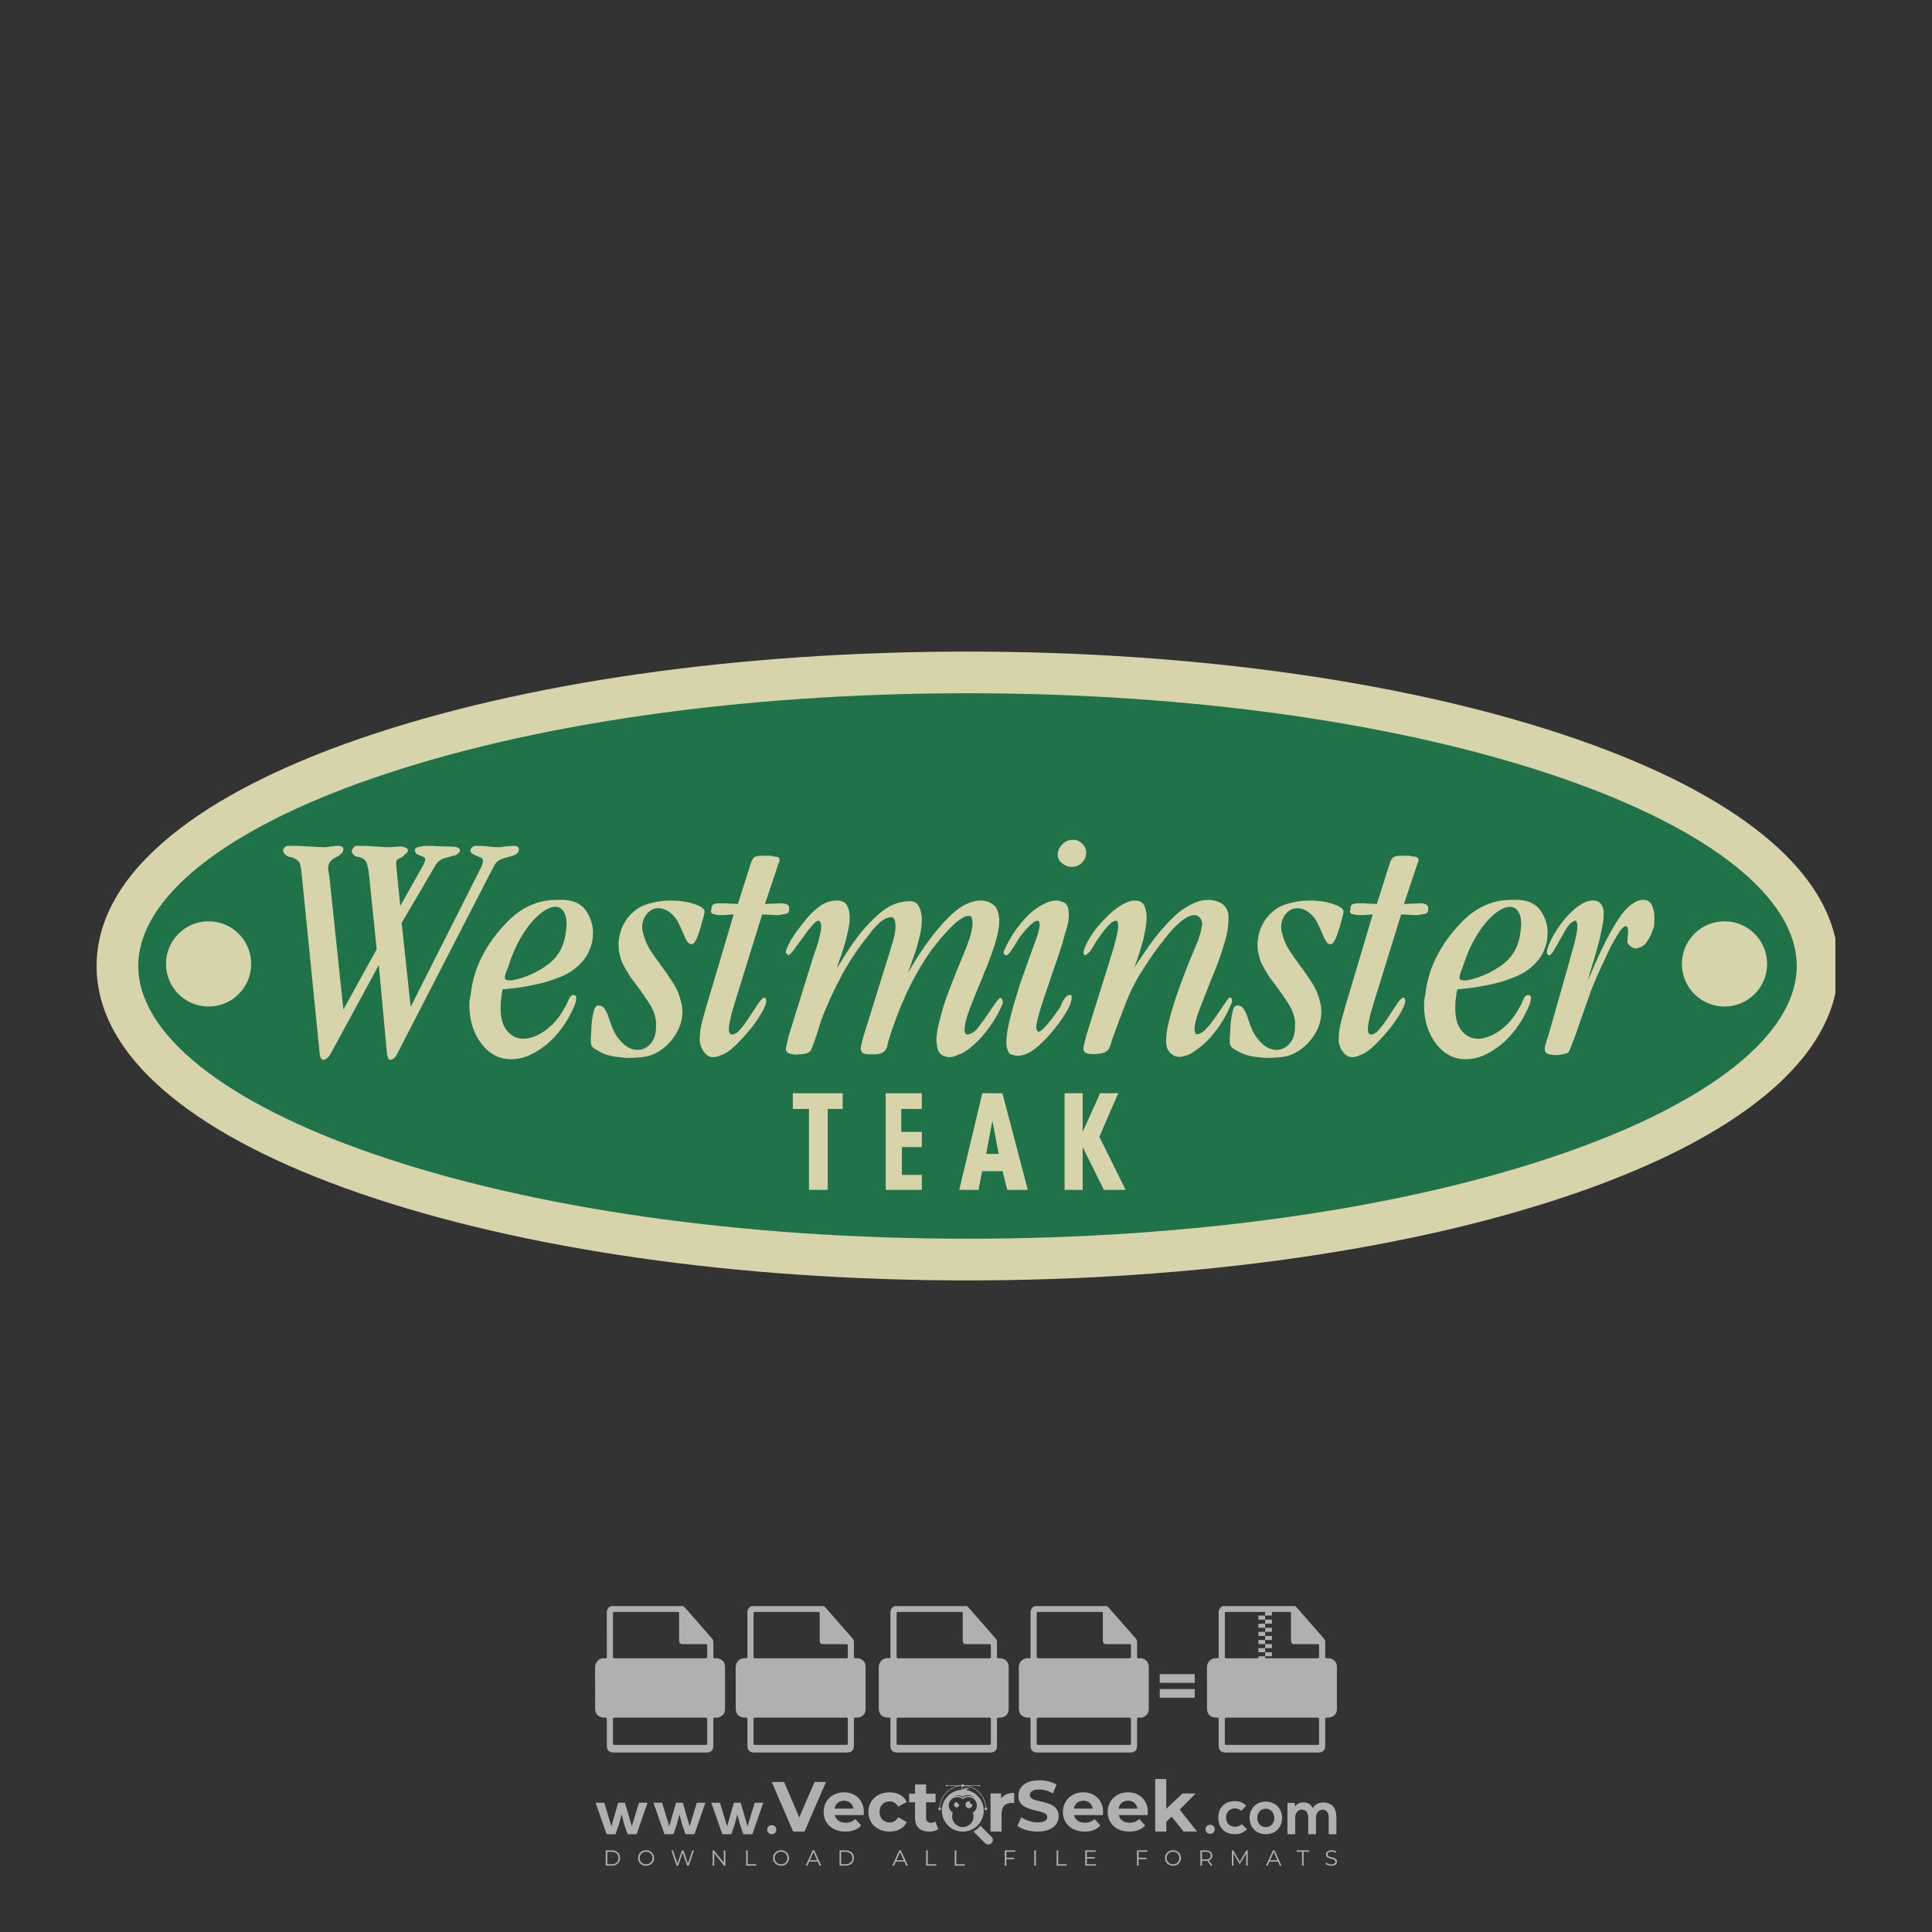<?xml version="1.0" encoding="iso-8859-1"?>
<!-- Generator: Adobe Illustrator 24.3.0, SVG Export Plug-In . SVG Version: 6.00 Build 0)  -->
<svg version="1.1" id="Layer_1" xmlns="http://www.w3.org/2000/svg" xmlns:xlink="http://www.w3.org/1999/xlink" x="0px" y="0px"
	 viewBox="0 0 500 500" style="enable-background:new 0 0 500 500;" xml:space="preserve">
<rect x="0" y="0" width="500" height="500" fill="#333333" stroke="none"/>
<g id="watermark_1_">
	<g>
		<g id="watermark" style="opacity:0.61;">
			<g>
				<g>
					<g>
						<g>
							<polygon style="fill:#FFFFFF;" points="213.765,461.172 208.204,474.017 205.268,474.017 199.726,461.172 202.938,461.172 
								206.846,470.347 210.81,461.172 							"/>
						</g>
						<g>
							<path style="fill:#FFFFFF;" d="M223.507,469.741h-7.469c0.275,1.23,1.321,1.982,2.826,1.982c1.046,0,1.798-0.312,2.477-0.954
								l1.523,1.651c-0.917,1.046-2.294,1.597-4.074,1.597c-3.413,0-5.634-2.147-5.634-5.083c0-2.954,2.257-5.083,5.267-5.083
								c2.899,0,5.138,1.945,5.138,5.12C223.562,469.191,223.526,469.503,223.507,469.741 M216.002,468.071h4.863
								c-0.202-1.248-1.138-2.055-2.422-2.055C217.139,466.016,216.204,466.805,216.002,468.071"/>
						</g>
						<g>
							<path style="fill:#FFFFFF;" d="M224.735,468.934c0-2.973,2.294-5.083,5.505-5.083c2.074,0,3.707,0.899,4.423,2.514
								l-2.22,1.193c-0.532-0.936-1.321-1.358-2.221-1.358c-1.45,0-2.587,1.009-2.587,2.734c0,1.725,1.138,2.734,2.587,2.734
								c0.899,0,1.688-0.404,2.221-1.358l2.22,1.211c-0.716,1.578-2.349,2.495-4.423,2.495
								C227.029,474.017,224.735,471.907,224.735,468.934"/>
						</g>
						<g>
							<path style="fill:#FFFFFF;" d="M242.828,473.393c-0.587,0.422-1.45,0.624-2.331,0.624c-2.33,0-3.688-1.193-3.688-3.542
								v-4.055h-1.523v-2.202h1.523v-2.404h2.863v2.404h2.459v2.202h-2.459v4.019c0,0.844,0.458,1.303,1.229,1.303
								c0.422,0,0.844-0.128,1.156-0.367L242.828,473.393z"/>
						</g>
					</g>
					<g>
						<path style="fill:#FFFFFF;" d="M262.474,463.997v2.643c-0.238-0.018-0.422-0.037-0.642-0.037
							c-1.578,0-2.624,0.862-2.624,2.753v4.661h-2.863v-9.873h2.734v1.303C259.776,464.493,260.951,463.997,262.474,463.997"/>
					</g>
					<g>
						<path style="fill:#FFFFFF;" d="M263.299,472.53l1.009-2.239c1.083,0.789,2.697,1.339,4.239,1.339
							c1.762,0,2.477-0.587,2.477-1.376c0-2.404-7.469-0.752-7.469-5.524c0-2.184,1.762-4,5.413-4c1.615,0,3.267,0.385,4.459,1.138
							l-0.918,2.257c-1.193-0.679-2.422-1.009-3.56-1.009c-1.761,0-2.44,0.66-2.44,1.468c0,2.367,7.468,0.734,7.468,5.45
							c0,2.147-1.78,3.982-5.45,3.982C266.492,474.017,264.437,473.411,263.299,472.53"/>
					</g>
					<g>
						<path style="fill:#FFFFFF;" d="M285.428,469.741h-7.469c0.275,1.23,1.321,1.982,2.826,1.982c1.046,0,1.798-0.312,2.477-0.954
							l1.523,1.651c-0.918,1.046-2.294,1.597-4.074,1.597c-3.413,0-5.634-2.147-5.634-5.083c0-2.954,2.257-5.083,5.267-5.083
							c2.9,0,5.138,1.945,5.138,5.12C285.484,469.191,285.447,469.503,285.428,469.741 M277.923,468.071h4.863
							c-0.202-1.248-1.138-2.055-2.422-2.055C279.061,466.016,278.125,466.805,277.923,468.071"/>
					</g>
					<g>
						<path style="fill:#FFFFFF;" d="M297.007,469.741h-7.469c0.275,1.23,1.321,1.982,2.826,1.982c1.046,0,1.798-0.312,2.477-0.954
							l1.523,1.651c-0.918,1.046-2.294,1.597-4.074,1.597c-3.413,0-5.634-2.147-5.634-5.083c0-2.954,2.257-5.083,5.267-5.083
							c2.899,0,5.138,1.945,5.138,5.12C297.062,469.191,297.025,469.503,297.007,469.741 M289.501,468.071h4.863
							c-0.202-1.248-1.138-2.055-2.422-2.055C290.639,466.016,289.703,466.805,289.501,468.071"/>
					</g>
					<g>
						<polygon style="fill:#FFFFFF;" points="303.208,470.145 301.831,471.503 301.831,474.017 298.969,474.017 298.969,460.401 
							301.831,460.401 301.831,468.108 306.016,464.144 309.429,464.144 305.318,468.328 309.796,474.017 306.327,474.017 						"/>
					</g>
					<g>
						<path style="fill:#FFFFFF;" d="M256.601,475.359L256.601,475.359l-2.86-2.86c-0.435,0.508-0.953,0.943-1.534,1.284
							c-0.092,0.069-0.186,0.136-0.283,0.199l3.027,3.027c0.456,0.456,1.195,0.456,1.65,0
							C257.057,476.554,257.057,475.815,256.601,475.359"/>
					</g>
					<g>
						<path style="fill:#FFFFFF;" d="M249.984,463.244c0.221-0.173,0.495-0.281,0.797-0.281c0.042,0,0.083,0.002,0.124,0.006
							c-0.214-0.156-0.478-0.249-0.764-0.249c-0.395,0-0.744,0.18-0.981,0.458c-0.051,0-0.1,0.006-0.151,0.008
							c0.039-0.077,0.064-0.162,0.064-0.255c0-0.234-0.143-0.434-0.346-0.519c0.087,0.126,0.138,0.279,0.138,0.445
							c0,0.122-0.031,0.237-0.081,0.341c-2.811,0.201-5.03,2.539-5.03,5.4c0,2.993,2.426,5.42,5.42,5.42
							c2.993,0,5.42-2.426,5.42-5.42C254.595,465.879,252.593,463.635,249.984,463.244 M247.983,464.656
							c0.435,0,0.844,0.112,1.199,0.309c0.374-0.245,0.82-0.387,1.299-0.387c0.711,0,1.348,0.312,1.784,0.806
							c-0.435-0.379-1.004-0.61-1.627-0.61c-0.449,0-0.87,0.12-1.234,0.329c-0.079,0.046-0.156,0.096-0.229,0.15
							c-0.065-0.048-0.133-0.093-0.204-0.134c-0.369-0.219-0.8-0.344-1.26-0.344c-0.3,0-0.588,0.054-0.854,0.152
							C247.196,464.754,247.578,464.656,247.983,464.656 M251.772,469.098c0.115,0.305,0.181,0.634,0.181,0.979
							c0,1.534-1.244,2.777-2.778,2.777c-1.534,0-2.777-1.243-2.777-2.777c0-0.345,0.066-0.674,0.181-0.979
							c-0.62-0.382-1.035-1.064-1.035-1.846c0-1.197,0.971-2.168,2.168-2.168c0.565,0,1.078,0.218,1.463,0.572
							c0.386-0.354,0.899-0.572,1.464-0.572c1.197,0,2.168,0.971,2.168,2.168C252.807,468.034,252.392,468.716,251.772,469.098"/>
					</g>
					<g>
						<path style="fill:#FFFFFF;" d="M251.666,467.061c0,0.497-0.404,0.901-0.901,0.901c-0.497,0-0.901-0.404-0.901-0.901
							s0.404-0.901,0.901-0.901c0.101,0,0.197,0.017,0.287,0.047c-0.03,0.062-0.045,0.132-0.045,0.204
							c0,0.273,0.221,0.494,0.494,0.494c0.05,0,0.099-0.008,0.146-0.022C251.66,466.941,251.666,467,251.666,467.061"/>
					</g>
					<g>
						<path style="fill:#FFFFFF;" d="M248.255,467.061c0,0.376-0.305,0.681-0.681,0.681c-0.376,0-0.681-0.305-0.681-0.681
							s0.305-0.681,0.681-0.681c0.076,0,0.149,0.013,0.217,0.035c-0.023,0.047-0.034,0.1-0.034,0.155
							c0,0.206,0.167,0.374,0.374,0.374c0.038,0,0.075-0.006,0.11-0.017C248.25,466.97,248.255,467.015,248.255,467.061"/>
					</g>
					<g>
						<g>
							<g>
								<rect x="242.908" y="467.83" style="fill:#FFFFFF;" width="0.616" height="0.616"/>
							</g>
							<g>
								<rect x="254.827" y="467.83" style="fill:#FFFFFF;" width="0.616" height="0.616"/>
							</g>
							<g>
								<path style="fill:#FFFFFF;" d="M255.205,468.082h-0.14c0-3.248-2.642-5.89-5.89-5.89c-3.248,0-5.89,2.642-5.89,5.89h-0.14
									c0-1.611,0.627-3.125,1.766-4.264c1.139-1.139,2.653-1.766,4.264-1.766c1.611,0,3.125,0.627,4.264,1.766
									C254.578,464.957,255.205,466.471,255.205,468.082"/>
							</g>
						</g>
						<g>
							<rect x="248.868" y="461.814" style="fill:#FFFFFF;" width="0.616" height="0.616"/>
						</g>
						<g>
							<rect x="244.95" y="462.052" style="fill:#FFFFFF;" width="8.45" height="0.14"/>
						</g>
						<g>
							<path style="fill:#FFFFFF;" d="M245.174,462.15c0,0.108-0.088,0.196-0.196,0.196c-0.108,0-0.196-0.088-0.196-0.196
								c0-0.108,0.088-0.196,0.196-0.196C245.086,461.954,245.174,462.042,245.174,462.15"/>
						</g>
						<g>
							<path style="fill:#FFFFFF;" d="M253.596,462.15c0,0.108-0.088,0.196-0.196,0.196c-0.108,0-0.196-0.088-0.196-0.196
								c0-0.108,0.088-0.196,0.196-0.196C253.509,461.954,253.596,462.042,253.596,462.15"/>
						</g>
					</g>
				</g>
				<g>
					<path style="fill:#FFFFFF;" d="M314.356,473.409c0,1.559-2.364,1.559-2.364,0C311.993,471.851,314.356,471.851,314.356,473.409
						z"/>
				</g>
				<g>
					<g>
						<g>
							<path style="fill:#FFFFFF;" d="M161.739,466.549l1.772,6.088l1.855-6.088h2.215l-2.823,8.14h-2.33l-0.837-2.396l-0.722-2.708
								l-0.722,2.708l-0.837,2.396h-2.33l-2.839-8.14h2.231l1.855,6.088l1.756-6.088H161.739z"/>
						</g>
						<g>
							<path style="fill:#FFFFFF;" d="M176.713,466.549l1.772,6.088l1.855-6.088h2.215l-2.823,8.14h-2.33l-0.837-2.396l-0.722-2.708
								l-0.722,2.708l-0.837,2.396h-2.33l-2.839-8.14h2.231l1.855,6.088l1.756-6.088H176.713z"/>
						</g>
						<g>
							<path style="fill:#FFFFFF;" d="M191.687,466.549l1.772,6.088l1.855-6.088h2.215l-2.823,8.14h-2.33l-0.837-2.396l-0.722-2.708
								l-0.722,2.708l-0.837,2.396h-2.33l-2.839-8.14h2.231l1.855,6.088l1.756-6.088H191.687z"/>
						</g>
					</g>
					<g>
						<path style="fill:#FFFFFF;" d="M200.908,473.52c0,1.559-2.364,1.559-2.364,0C198.545,471.962,200.908,471.962,200.908,473.52z
							"/>
					</g>
					<g>
						<path style="fill:#FFFFFF;" d="M322.71,473.409c-0.935,0.919-1.919,1.28-3.117,1.28c-2.346,0-4.3-1.411-4.3-4.282
							s1.953-4.284,4.3-4.284c1.149,0,2.035,0.329,2.921,1.199l-1.264,1.329c-0.476-0.428-1.066-0.64-1.623-0.64
							c-1.346,0-2.33,0.985-2.33,2.396c0,1.542,1.05,2.362,2.297,2.362c0.64,0,1.28-0.18,1.772-0.672L322.71,473.409z"/>
					</g>
					<g>
						<path style="fill:#FFFFFF;" d="M331.805,470.472c0,2.33-1.591,4.217-4.217,4.217c-2.626,0-4.201-1.887-4.201-4.217
							c0-2.314,1.609-4.217,4.185-4.217C330.149,466.255,331.805,468.158,331.805,470.472z M325.389,470.472
							c0,1.231,0.739,2.38,2.199,2.38c1.46,0,2.199-1.149,2.199-2.38c0-1.215-0.854-2.396-2.199-2.396
							C326.144,468.077,325.389,469.258,325.389,470.472z"/>
					</g>
					<g>
						<path style="fill:#FFFFFF;" d="M338.572,474.689v-4.332c0-1.068-0.559-2.035-1.658-2.035c-1.082,0-1.722,0.967-1.722,2.035
							v4.332h-2.003v-8.107h1.855l0.148,0.985c0.426-0.82,1.362-1.116,2.133-1.116c0.969,0,1.937,0.394,2.396,1.51
							c0.723-1.149,1.658-1.478,2.708-1.478c2.297,0,3.43,1.412,3.43,3.84v4.365h-2.003v-4.365c0-1.066-0.442-1.97-1.526-1.97
							c-1.082,0-1.756,0.935-1.756,2.003v4.332H338.572z"/>
					</g>
				</g>
			</g>
		</g>
		<g style="opacity:0.61;">
			<g>
				<g>
					<path style="fill:#FFFFFF;" d="M345.988,431.299c-0.006-1.224-0.959-2.121-2.189-2.14c-0.924-0.014-0.832,0.12-0.834-0.867
						c-0.003-1.097-0.007-2.194,0.003-3.292c0.003-0.379-0.112-0.691-0.362-0.976c-2.342-2.668-4.678-5.342-7.019-8.011
						c-0.12-0.137-0.275-0.244-0.414-0.366c-6.214,0-12.427,0-18.641,0c-0.794,0.293-1.14,0.868-1.138,1.709
						c0.01,3.748,0.004,7.496,0.004,11.243c0,0.556-0.003,0.589-0.55,0.551c-1.497-0.102-2.516,0.986-2.497,2.492
						c0.044,3.476,0.013,6.953,0.014,10.429c0.001,1.58,0.867,2.443,2.45,2.449c0.582,0.002,0.582,0.002,0.582,0.6
						c0,2.219-0.001,4.438,0.001,6.657c0.001,1.192,0.58,1.771,1.768,1.771c8.013,0.001,16.027,0.001,24.04,0
						c1.168,0,1.755-0.583,1.757-1.745c0.002-2.256,0-4.512,0.001-6.768c0-0.512,0.002-0.511,0.52-0.515
						c0.271-0.002,0.541,0.008,0.809-0.058c0.996-0.246,1.69-1.044,1.694-2.069C346.003,438.696,346.005,434.997,345.988,431.299z
						 M317.537,417.162c5.337,0,10.674,0,16.01,0c0.548,0,0.554,0.007,0.554,0.561c0.001,2.243-0.001,4.486,0.001,6.73
						c0.001,0.811,0.249,1.059,1.06,1.059c1.91,0.001,3.821,0,5.731,0.001c0.458,0,0.479,0.021,0.481,0.483
						c0.003,0.887,0.002,1.775,0,2.662c-0.001,0.477-0.024,0.498-0.504,0.499c-3.895,0.001-7.79,0-11.684,0
						c-3.882,0-7.765,0-11.647,0c-0.55,0-0.552-0.001-0.552-0.561c-0.001-3.624-0.001-7.247,0-10.871
						C316.987,417.166,316.991,417.162,317.537,417.162z M340.822,451.579c-3.883,0.001-7.766,0-11.65,0c-3.871,0-7.742,0-11.613,0
						c-0.572,0-0.574-0.002-0.574-0.579c-0.001-1.997-0.001-3.994,0.001-5.991c0-0.464,0.023-0.486,0.478-0.487
						c7.803-0.001,15.607-0.001,23.41,0c0.478,0,0.499,0.02,0.499,0.503c0.002,1.997,0.001,3.994,0,5.991
						C341.375,451.574,341.37,451.579,340.822,451.579z"/>
				</g>
				<g>
					<g>
						<rect x="327.418" y="417.053" style="fill:#FFFFFF;" width="1.757" height="1.054"/>
					</g>
					<g>
						<rect x="325.662" y="418.107" style="fill:#FFFFFF;" width="1.757" height="1.054"/>
					</g>
					<g>
						<rect x="327.418" y="419.161" style="fill:#FFFFFF;" width="1.757" height="1.054"/>
					</g>
					<g>
						<rect x="325.662" y="420.215" style="fill:#FFFFFF;" width="1.757" height="1.054"/>
					</g>
					<g>
						<rect x="327.418" y="421.269" style="fill:#FFFFFF;" width="1.757" height="1.054"/>
					</g>
					<g>
						<rect x="325.662" y="422.323" style="fill:#FFFFFF;" width="1.757" height="1.054"/>
					</g>
					<g>
						<rect x="327.418" y="423.378" style="fill:#FFFFFF;" width="1.757" height="1.054"/>
					</g>
					<g>
						<rect x="325.662" y="424.432" style="fill:#FFFFFF;" width="1.757" height="1.054"/>
					</g>
					<g>
						<rect x="327.418" y="425.486" style="fill:#FFFFFF;" width="1.757" height="1.054"/>
					</g>
					<g>
						<rect x="325.662" y="426.54" style="fill:#FFFFFF;" width="1.757" height="1.054"/>
					</g>
					<g>
						<rect x="327.418" y="427.594" style="fill:#FFFFFF;" width="1.757" height="1.054"/>
					</g>
					<g>
						<rect x="325.662" y="428.648" style="fill:#FFFFFF;" width="1.757" height="1.054"/>
					</g>
				</g>
			</g>
			<g>
				<path style="fill:#FFFFFF;" d="M187.637,431.299c-0.006-1.224-0.959-2.121-2.189-2.14c-0.924-0.014-0.832,0.12-0.834-0.867
					c-0.003-1.097-0.007-2.194,0.003-3.292c0.003-0.379-0.112-0.691-0.362-0.976c-2.342-2.668-4.678-5.342-7.019-8.011
					c-0.12-0.137-0.275-0.244-0.414-0.366c-6.214,0-12.427,0-18.641,0c-0.794,0.293-1.14,0.868-1.138,1.709
					c0.01,3.748,0.004,7.496,0.004,11.243c0,0.556-0.003,0.589-0.55,0.551c-1.497-0.102-2.516,0.986-2.497,2.492
					c0.044,3.476,0.013,6.953,0.014,10.429c0.001,1.58,0.867,2.443,2.45,2.449c0.582,0.002,0.582,0.002,0.582,0.6
					c0,2.219-0.001,4.438,0.001,6.657c0.001,1.192,0.58,1.771,1.768,1.771c8.013,0.001,16.027,0.001,24.04,0
					c1.168,0,1.755-0.583,1.757-1.745c0.002-2.256,0-4.512,0.001-6.768c0-0.512,0.002-0.511,0.52-0.515
					c0.271-0.002,0.541,0.008,0.809-0.058c0.996-0.246,1.69-1.044,1.694-2.069C187.652,438.696,187.655,434.997,187.637,431.299z
					 M159.187,417.162c5.337,0,10.674,0,16.01,0c0.548,0,0.554,0.007,0.554,0.561c0.001,2.243-0.001,4.486,0.001,6.73
					c0.001,0.811,0.249,1.059,1.06,1.059c1.91,0.001,3.821,0,5.731,0.001c0.458,0,0.479,0.021,0.481,0.483
					c0.003,0.887,0.002,1.775,0,2.662c-0.001,0.477-0.024,0.498-0.504,0.499c-3.895,0.001-7.79,0-11.684,0
					c-3.882,0-7.765,0-11.647,0c-0.55,0-0.552-0.001-0.552-0.561c-0.001-3.624-0.001-7.247,0-10.871
					C158.636,417.166,158.64,417.162,159.187,417.162z M182.472,451.579c-3.883,0.001-7.766,0-11.65,0c-3.871,0-7.742,0-11.613,0
					c-0.572,0-0.574-0.002-0.574-0.579c-0.001-1.997-0.001-3.994,0.001-5.991c0-0.464,0.023-0.486,0.478-0.487
					c7.803-0.001,15.607-0.001,23.41,0c0.478,0,0.499,0.02,0.499,0.503c0.002,1.997,0.001,3.994,0,5.991
					C183.024,451.574,183.019,451.579,182.472,451.579z"/>
			</g>
			<g>
				<path style="fill:#FFFFFF;" d="M159.779,440.669v-7.897h2.779c0.375,0,0.726,0.061,1.053,0.182
					c0.327,0.121,0.612,0.292,0.855,0.513c0.242,0.221,0.434,0.483,0.573,0.789c0.14,0.305,0.21,0.642,0.21,1.009
					c0,0.375-0.07,0.715-0.21,1.02c-0.14,0.305-0.331,0.568-0.573,0.789c-0.243,0.221-0.528,0.392-0.855,0.513
					c-0.327,0.121-0.678,0.182-1.053,0.182h-1.29v2.901H159.779z M162.58,436.356c0.39,0,0.684-0.111,0.882-0.331
					c0.199-0.22,0.298-0.474,0.298-0.761c0-0.14-0.024-0.276-0.072-0.408c-0.048-0.132-0.121-0.248-0.221-0.347
					c-0.099-0.099-0.223-0.178-0.37-0.237c-0.147-0.059-0.32-0.089-0.518-0.089h-1.312v2.173H162.58z"/>
				<path style="fill:#FFFFFF;" d="M166.308,432.771h1.731l3.177,5.294h0.088l-0.088-1.522v-3.772h1.478v7.897h-1.566l-3.353-5.592
					h-0.088l0.088,1.522v4.07h-1.467V432.771z"/>
				<path style="fill:#FFFFFF;" d="M177.922,436.334h3.872c0.022,0.089,0.04,0.195,0.055,0.32c0.014,0.125,0.022,0.25,0.022,0.375
					c0,0.507-0.077,0.985-0.231,1.434c-0.154,0.449-0.397,0.849-0.728,1.202c-0.353,0.375-0.776,0.666-1.268,0.871
					c-0.493,0.206-1.055,0.309-1.688,0.309c-0.574,0-1.114-0.103-1.622-0.309c-0.507-0.206-0.948-0.492-1.323-0.86
					c-0.375-0.367-0.673-0.803-0.894-1.307c-0.221-0.504-0.331-1.053-0.331-1.649c0-0.595,0.11-1.145,0.331-1.649
					c0.221-0.504,0.518-0.939,0.894-1.307c0.375-0.367,0.816-0.654,1.323-0.86c0.507-0.206,1.048-0.309,1.622-0.309
					c0.64,0,1.211,0.11,1.715,0.331c0.504,0.221,0.935,0.526,1.296,0.915l-1.025,1.004c-0.258-0.272-0.544-0.48-0.861-0.623
					c-0.316-0.143-0.695-0.215-1.136-0.215c-0.361,0-0.703,0.065-1.026,0.193c-0.324,0.129-0.607,0.311-0.85,0.546
					c-0.242,0.235-0.436,0.52-0.579,0.855c-0.143,0.335-0.215,0.708-0.215,1.119c0,0.412,0.072,0.785,0.215,1.12
					c0.143,0.335,0.338,0.62,0.584,0.855c0.246,0.235,0.531,0.418,0.855,0.546c0.323,0.129,0.669,0.193,1.037,0.193
					c0.419,0,0.773-0.061,1.064-0.182c0.29-0.121,0.538-0.278,0.744-0.469c0.148-0.132,0.275-0.3,0.381-0.502
					c0.106-0.202,0.189-0.428,0.248-0.678h-2.482V436.334z"/>
			</g>
			<g>
				<path style="fill:#FFFFFF;" d="M224.019,431.299c-0.006-1.224-0.959-2.121-2.189-2.14c-0.924-0.014-0.832,0.12-0.834-0.867
					c-0.003-1.097-0.007-2.194,0.003-3.292c0.003-0.379-0.112-0.691-0.362-0.976c-2.342-2.668-4.678-5.342-7.019-8.011
					c-0.12-0.137-0.275-0.244-0.414-0.366c-6.214,0-12.427,0-18.641,0c-0.794,0.293-1.14,0.868-1.138,1.709
					c0.01,3.748,0.004,7.496,0.004,11.243c0,0.556-0.003,0.589-0.55,0.551c-1.497-0.102-2.516,0.986-2.497,2.492
					c0.044,3.476,0.013,6.953,0.014,10.429c0.001,1.58,0.867,2.443,2.45,2.449c0.582,0.002,0.582,0.002,0.582,0.6
					c0,2.219-0.001,4.438,0.001,6.657c0.001,1.192,0.58,1.771,1.768,1.771c8.013,0.001,16.027,0.001,24.04,0
					c1.168,0,1.755-0.583,1.757-1.745c0.002-2.256,0-4.512,0.001-6.768c0-0.512,0.002-0.511,0.52-0.515
					c0.271-0.002,0.541,0.008,0.809-0.058c0.997-0.246,1.69-1.044,1.694-2.069C224.034,438.696,224.036,434.997,224.019,431.299z
					 M195.568,417.162c5.337,0,10.674,0,16.01,0c0.548,0,0.554,0.007,0.554,0.561c0.001,2.243-0.001,4.486,0.001,6.73
					c0.001,0.811,0.249,1.059,1.06,1.059c1.91,0.001,3.821,0,5.731,0.001c0.458,0,0.479,0.021,0.481,0.483
					c0.003,0.887,0.002,1.775,0,2.662c-0.001,0.477-0.024,0.498-0.504,0.499c-3.895,0.001-7.79,0-11.684,0
					c-3.882,0-7.765,0-11.647,0c-0.55,0-0.552-0.001-0.552-0.561c-0.001-3.624-0.001-7.247,0-10.871
					C195.018,417.166,195.022,417.162,195.568,417.162z M218.854,451.579c-3.883,0.001-7.766,0-11.65,0c-3.871,0-7.742,0-11.613,0
					c-0.572,0-0.574-0.002-0.574-0.579c-0.001-1.997-0.001-3.994,0.001-5.991c0-0.464,0.023-0.486,0.478-0.487
					c7.803-0.001,15.607-0.001,23.41,0c0.478,0,0.499,0.02,0.499,0.503c0.002,1.997,0.001,3.994,0,5.991
					C219.406,451.574,219.401,451.579,218.854,451.579z"/>
			</g>
			<g>
				<path style="fill:#FFFFFF;" d="M205.111,432.771h1.699l2.967,7.897h-1.644l-0.651-1.886h-3.044l-0.651,1.886h-1.643
					L205.111,432.771z M206.997,437.415l-0.706-1.974l-0.287-0.96h-0.088l-0.287,0.96l-0.706,1.974H206.997z"/>
				<path style="fill:#FFFFFF;" d="M211.331,434.536c-0.125,0-0.245-0.024-0.359-0.072c-0.114-0.048-0.213-0.114-0.298-0.199
					c-0.084-0.084-0.151-0.182-0.198-0.292c-0.048-0.11-0.072-0.232-0.072-0.364s0.024-0.254,0.072-0.364
					c0.048-0.11,0.114-0.208,0.198-0.292c0.084-0.084,0.184-0.151,0.298-0.198c0.114-0.048,0.233-0.072,0.359-0.072
					c0.257,0,0.478,0.09,0.662,0.27c0.184,0.181,0.276,0.399,0.276,0.656s-0.092,0.476-0.276,0.656
					C211.809,434.446,211.589,434.536,211.331,434.536z M210.615,440.669v-5.404h1.445v5.404H210.615z"/>
			</g>
			<g>
				<path style="fill:#FFFFFF;" d="M261.044,431.299c-0.006-1.224-0.959-2.121-2.189-2.14c-0.924-0.014-0.832,0.12-0.834-0.867
					c-0.003-1.097-0.007-2.194,0.003-3.292c0.003-0.379-0.112-0.691-0.362-0.976c-2.342-2.668-4.678-5.342-7.019-8.011
					c-0.12-0.137-0.275-0.244-0.414-0.366c-6.214,0-12.427,0-18.641,0c-0.794,0.293-1.14,0.868-1.138,1.709
					c0.01,3.748,0.004,7.496,0.004,11.243c0,0.556-0.003,0.589-0.55,0.551c-1.497-0.102-2.516,0.986-2.497,2.492
					c0.044,3.476,0.013,6.953,0.014,10.429c0.001,1.58,0.867,2.443,2.45,2.449c0.582,0.002,0.582,0.002,0.582,0.6
					c0,2.219-0.001,4.438,0.001,6.657c0.001,1.192,0.58,1.771,1.768,1.771c8.013,0.001,16.027,0.001,24.04,0
					c1.168,0,1.755-0.583,1.757-1.745c0.002-2.256,0-4.512,0.001-6.768c0-0.512,0.002-0.511,0.52-0.515
					c0.271-0.002,0.541,0.008,0.809-0.058c0.996-0.246,1.69-1.044,1.694-2.069C261.059,438.696,261.061,434.997,261.044,431.299z
					 M232.593,417.162c5.337,0,10.674,0,16.01,0c0.548,0,0.554,0.007,0.554,0.561c0.001,2.243-0.001,4.486,0.001,6.73
					c0.001,0.811,0.249,1.059,1.06,1.059c1.91,0.001,3.821,0,5.731,0.001c0.458,0,0.479,0.021,0.481,0.483
					c0.003,0.887,0.002,1.775,0,2.662c-0.001,0.477-0.024,0.498-0.504,0.499c-3.895,0.001-7.79,0-11.684,0
					c-3.882,0-7.765,0-11.647,0c-0.55,0-0.552-0.001-0.552-0.561c-0.001-3.624-0.001-7.247,0-10.871
					C232.042,417.166,232.047,417.162,232.593,417.162z M255.878,451.579c-3.883,0.001-7.766,0-11.65,0c-3.871,0-7.742,0-11.613,0
					c-0.572,0-0.574-0.002-0.574-0.579c-0.001-1.997-0.001-3.994,0.001-5.991c0-0.464,0.023-0.486,0.478-0.487
					c7.803-0.001,15.607-0.001,23.41,0c0.478,0,0.499,0.02,0.499,0.503c0.002,1.997,0.001,3.994,0,5.991
					C256.431,451.574,256.426,451.579,255.878,451.579z"/>
			</g>
			<g>
				<path style="fill:#FFFFFF;" d="M236.361,440.845c-0.338,0-0.662-0.048-0.971-0.143c-0.309-0.095-0.592-0.239-0.849-0.43
					c-0.257-0.191-0.481-0.425-0.673-0.7c-0.191-0.276-0.342-0.597-0.452-0.965l1.401-0.551c0.103,0.397,0.283,0.726,0.54,0.987
					c0.257,0.261,0.596,0.392,1.015,0.392c0.154,0,0.303-0.02,0.447-0.061c0.143-0.04,0.272-0.099,0.386-0.176
					s0.204-0.175,0.27-0.292c0.066-0.118,0.099-0.254,0.099-0.408c0-0.147-0.026-0.279-0.077-0.397
					c-0.051-0.117-0.138-0.227-0.259-0.331c-0.121-0.103-0.28-0.202-0.475-0.298c-0.195-0.095-0.435-0.195-0.722-0.298l-0.485-0.176
					c-0.213-0.073-0.429-0.173-0.645-0.298c-0.217-0.125-0.413-0.276-0.59-0.452c-0.177-0.176-0.322-0.384-0.436-0.623
					c-0.114-0.239-0.171-0.509-0.171-0.81c0-0.309,0.06-0.597,0.182-0.866c0.121-0.268,0.294-0.503,0.518-0.706
					c0.224-0.202,0.492-0.36,0.805-0.474s0.66-0.171,1.042-0.171c0.397,0,0.74,0.053,1.031,0.16
					c0.291,0.107,0.537,0.243,0.739,0.408c0.202,0.165,0.366,0.348,0.491,0.546c0.125,0.199,0.217,0.386,0.276,0.563l-1.312,0.551
					c-0.074-0.221-0.208-0.419-0.402-0.596c-0.195-0.176-0.462-0.265-0.8-0.265c-0.324,0-0.592,0.075-0.805,0.226
					c-0.213,0.151-0.32,0.348-0.32,0.59c0,0.235,0.103,0.436,0.309,0.601c0.206,0.165,0.533,0.325,0.982,0.48l0.497,0.165
					c0.316,0.111,0.605,0.237,0.866,0.381c0.261,0.143,0.485,0.314,0.673,0.513c0.187,0.199,0.331,0.425,0.43,0.678
					c0.1,0.254,0.149,0.546,0.149,0.877c0,0.412-0.083,0.767-0.248,1.064c-0.165,0.298-0.377,0.542-0.634,0.734
					c-0.258,0.191-0.548,0.335-0.872,0.43C236.986,440.797,236.67,440.845,236.361,440.845z"/>
				<path style="fill:#FFFFFF;" d="M239.516,432.771h1.61l1.633,4.754l0.287,1.015h0.088l0.309-1.015l1.699-4.754h1.61l-2.879,7.897
					h-1.566L239.516,432.771z"/>
				<path style="fill:#FFFFFF;" d="M251.097,436.334h3.871c0.022,0.089,0.04,0.195,0.055,0.32c0.015,0.125,0.023,0.25,0.023,0.375
					c0,0.507-0.078,0.985-0.232,1.434c-0.154,0.449-0.397,0.849-0.728,1.202c-0.353,0.375-0.775,0.666-1.268,0.871
					c-0.493,0.206-1.055,0.309-1.688,0.309c-0.574,0-1.114-0.103-1.621-0.309c-0.507-0.206-0.949-0.492-1.324-0.86
					c-0.375-0.367-0.673-0.803-0.894-1.307c-0.22-0.504-0.331-1.053-0.331-1.649c0-0.595,0.11-1.145,0.331-1.649
					c0.221-0.504,0.518-0.939,0.894-1.307c0.375-0.367,0.816-0.654,1.324-0.86c0.507-0.206,1.047-0.309,1.621-0.309
					c0.64,0,1.211,0.11,1.715,0.331c0.504,0.221,0.936,0.526,1.296,0.915l-1.026,1.004c-0.257-0.272-0.544-0.48-0.861-0.623
					c-0.316-0.143-0.694-0.215-1.136-0.215c-0.36,0-0.702,0.065-1.026,0.193c-0.323,0.129-0.607,0.311-0.849,0.546
					c-0.243,0.235-0.436,0.52-0.579,0.855c-0.143,0.335-0.215,0.708-0.215,1.119c0,0.412,0.072,0.785,0.215,1.12
					c0.143,0.335,0.338,0.62,0.585,0.855c0.246,0.235,0.531,0.418,0.854,0.546c0.324,0.129,0.669,0.193,1.037,0.193
					c0.419,0,0.774-0.061,1.064-0.182c0.29-0.121,0.539-0.278,0.745-0.469c0.147-0.132,0.274-0.3,0.38-0.502
					c0.107-0.202,0.189-0.428,0.248-0.678h-2.482V436.334z"/>
			</g>
			<g>
				<path style="fill:#FFFFFF;" d="M297.3,431.299c-0.006-1.224-0.959-2.121-2.189-2.14c-0.924-0.014-0.832,0.12-0.834-0.867
					c-0.003-1.097-0.007-2.194,0.003-3.292c0.003-0.379-0.112-0.691-0.362-0.976c-2.342-2.668-4.678-5.342-7.019-8.011
					c-0.12-0.137-0.275-0.244-0.414-0.366c-6.214,0-12.427,0-18.641,0c-0.794,0.293-1.14,0.868-1.138,1.709
					c0.01,3.748,0.004,7.496,0.004,11.243c0,0.556-0.003,0.589-0.55,0.551c-1.497-0.102-2.516,0.986-2.497,2.492
					c0.044,3.476,0.013,6.953,0.014,10.429c0.001,1.58,0.867,2.443,2.45,2.449c0.582,0.002,0.582,0.002,0.582,0.6
					c0,2.219-0.001,4.438,0.001,6.657c0.001,1.192,0.58,1.771,1.768,1.771c8.013,0.001,16.027,0.001,24.04,0
					c1.168,0,1.755-0.583,1.757-1.745c0.002-2.256,0-4.512,0.001-6.768c0-0.512,0.002-0.511,0.52-0.515
					c0.271-0.002,0.541,0.008,0.809-0.058c0.996-0.246,1.69-1.044,1.694-2.069C297.315,438.696,297.318,434.997,297.3,431.299z
					 M268.85,417.162c5.337,0,10.674,0,16.01,0c0.548,0,0.554,0.007,0.554,0.561c0.001,2.243-0.001,4.486,0.001,6.73
					c0.001,0.811,0.249,1.059,1.06,1.059c1.91,0.001,3.821,0,5.731,0.001c0.458,0,0.479,0.021,0.481,0.483
					c0.003,0.887,0.002,1.775,0,2.662c-0.001,0.477-0.024,0.498-0.504,0.499c-3.895,0.001-7.79,0-11.684,0
					c-3.882,0-7.765,0-11.647,0c-0.55,0-0.552-0.001-0.552-0.561c-0.001-3.624-0.001-7.247,0-10.871
					C268.299,417.166,268.303,417.162,268.85,417.162z M292.135,451.579c-3.883,0.001-7.766,0-11.65,0c-3.871,0-7.742,0-11.613,0
					c-0.572,0-0.574-0.002-0.574-0.579c-0.001-1.997-0.001-3.994,0.001-5.991c0-0.464,0.023-0.486,0.478-0.487
					c7.803-0.001,15.607-0.001,23.41,0c0.478,0,0.499,0.02,0.499,0.503c0.001,1.997,0.001,3.994,0,5.991
					C292.687,451.574,292.682,451.579,292.135,451.579z"/>
			</g>
			<g>
				<path style="fill:#FFFFFF;" d="M272.966,434.183v1.831h3.165v1.412h-3.165v1.831h3.518v1.412h-5.007v-7.897h5.007v1.412H272.966
					z"/>
				<path style="fill:#FFFFFF;" d="M277.852,440.669v-7.897h2.779c0.375,0,0.726,0.061,1.053,0.182
					c0.327,0.121,0.612,0.292,0.855,0.513c0.243,0.221,0.434,0.483,0.574,0.789c0.14,0.305,0.209,0.642,0.209,1.009
					c0,0.375-0.07,0.715-0.209,1.02c-0.14,0.305-0.331,0.568-0.574,0.789c-0.243,0.221-0.528,0.392-0.855,0.513
					c-0.327,0.121-0.678,0.182-1.053,0.182h-1.29v2.901H277.852z M280.653,436.356c0.389,0,0.684-0.111,0.882-0.331
					c0.199-0.22,0.298-0.474,0.298-0.761c0-0.14-0.024-0.276-0.072-0.408c-0.048-0.132-0.121-0.248-0.221-0.347
					c-0.099-0.099-0.222-0.178-0.37-0.237c-0.147-0.059-0.32-0.089-0.518-0.089h-1.312v2.173H280.653z"/>
				<path style="fill:#FFFFFF;" d="M286.797,440.845c-0.338,0-0.662-0.048-0.971-0.143c-0.309-0.095-0.592-0.239-0.849-0.43
					c-0.257-0.191-0.482-0.425-0.673-0.7c-0.191-0.276-0.342-0.597-0.452-0.965l1.401-0.551c0.103,0.397,0.283,0.726,0.541,0.987
					c0.257,0.261,0.595,0.392,1.015,0.392c0.154,0,0.303-0.02,0.447-0.061c0.143-0.04,0.272-0.099,0.386-0.176
					c0.114-0.077,0.204-0.175,0.27-0.292c0.066-0.118,0.1-0.254,0.1-0.408c0-0.147-0.026-0.279-0.077-0.397
					c-0.051-0.117-0.138-0.227-0.259-0.331c-0.121-0.103-0.279-0.202-0.474-0.298c-0.195-0.095-0.436-0.195-0.723-0.298
					l-0.485-0.176c-0.213-0.073-0.428-0.173-0.645-0.298c-0.217-0.125-0.414-0.276-0.59-0.452c-0.176-0.176-0.322-0.384-0.436-0.623
					c-0.114-0.239-0.171-0.509-0.171-0.81c0-0.309,0.061-0.597,0.182-0.866c0.121-0.268,0.294-0.503,0.518-0.706
					c0.224-0.202,0.493-0.36,0.805-0.474c0.312-0.114,0.66-0.171,1.042-0.171c0.397,0,0.741,0.053,1.031,0.16
					c0.29,0.107,0.537,0.243,0.739,0.408c0.202,0.165,0.365,0.348,0.491,0.546c0.125,0.199,0.217,0.386,0.276,0.563l-1.312,0.551
					c-0.074-0.221-0.208-0.419-0.403-0.596c-0.195-0.176-0.462-0.265-0.799-0.265c-0.324,0-0.592,0.075-0.805,0.226
					c-0.213,0.151-0.32,0.348-0.32,0.59c0,0.235,0.103,0.436,0.309,0.601c0.206,0.165,0.533,0.325,0.982,0.48l0.496,0.165
					c0.316,0.111,0.605,0.237,0.866,0.381c0.261,0.143,0.485,0.314,0.673,0.513c0.187,0.199,0.331,0.425,0.43,0.678
					c0.099,0.254,0.149,0.546,0.149,0.877c0,0.412-0.083,0.767-0.248,1.064c-0.165,0.298-0.377,0.542-0.634,0.734
					c-0.258,0.191-0.548,0.335-0.872,0.43C287.422,440.797,287.105,440.845,286.797,440.845z"/>
			</g>
			<g>
				<path style="fill:#FFFFFF;" d="M321.394,439.168l4.004-4.985h-3.827v-1.412h5.559v1.5l-3.96,4.985h4.004v1.412h-5.779V439.168z"
					/>
				<path style="fill:#FFFFFF;" d="M328.409,432.771h1.489v7.897h-1.489V432.771z"/>
				<path style="fill:#FFFFFF;" d="M331.486,440.669v-7.897h2.779c0.375,0,0.726,0.061,1.053,0.182
					c0.327,0.121,0.612,0.292,0.855,0.513s0.434,0.483,0.574,0.789c0.14,0.305,0.209,0.642,0.209,1.009
					c0,0.375-0.07,0.715-0.209,1.02c-0.14,0.305-0.331,0.568-0.574,0.789c-0.243,0.221-0.528,0.392-0.855,0.513
					c-0.327,0.121-0.678,0.182-1.053,0.182h-1.29v2.901H331.486z M334.288,436.356c0.389,0,0.684-0.111,0.882-0.331
					c0.199-0.22,0.298-0.474,0.298-0.761c0-0.14-0.024-0.276-0.072-0.408c-0.048-0.132-0.121-0.248-0.221-0.347
					c-0.099-0.099-0.222-0.178-0.37-0.237c-0.147-0.059-0.32-0.089-0.518-0.089h-1.312v2.173H334.288z"/>
			</g>
		</g>
		<g style="opacity:0.61;">
			<path style="fill:#FFFFFF;" d="M300.133,433.27h9.067v2.242h-9.067V433.27z M300.133,437.136h9.067v2.243h-9.067V437.136z"/>
		</g>
	</g>
	<g style="opacity:0.61;">
		<path style="fill:#FFFFFF;" d="M156.756,478.878h1.607c1.263,0,2.114,0.812,2.114,1.974c0,1.161-0.851,1.973-2.114,1.973h-1.607
			V478.878z M158.34,482.464c1.049,0,1.725-0.665,1.725-1.612c0-0.947-0.677-1.613-1.725-1.613h-1.167v3.225H158.34z"/>
		<path style="fill:#FFFFFF;" d="M165.139,480.851c0-1.15,0.879-2.007,2.075-2.007c1.184,0,2.069,0.851,2.069,2.007
			c0,1.156-0.885,2.007-2.069,2.007C166.019,482.858,165.139,482.002,165.139,480.851z M168.866,480.851
			c0-0.942-0.705-1.635-1.652-1.635c-0.953,0-1.663,0.693-1.663,1.635c0,0.941,0.71,1.635,1.663,1.635
			C168.162,482.486,168.866,481.793,168.866,480.851z"/>
		<path style="fill:#FFFFFF;" d="M179.596,478.878l-1.331,3.947h-0.44l-1.156-3.366l-1.161,3.366h-0.434l-1.331-3.947h0.429
			l1.139,3.394l1.178-3.394h0.389l1.161,3.411l1.156-3.411H179.596z"/>
		<path style="fill:#FFFFFF;" d="M187.731,478.878v3.947h-0.344l-2.537-3.202v3.202h-0.417v-3.947h0.344l2.543,3.203v-3.203H187.731
			z"/>
		<path style="fill:#FFFFFF;" d="M193.093,478.878h0.417v3.586h2.21v0.361h-2.627V478.878z"/>
		<path style="fill:#FFFFFF;" d="M200.061,480.851c0-1.15,0.879-2.007,2.075-2.007c1.184,0,2.069,0.851,2.069,2.007
			c0,1.156-0.885,2.007-2.069,2.007C200.941,482.858,200.061,482.002,200.061,480.851z M203.788,480.851
			c0-0.942-0.705-1.635-1.652-1.635c-0.953,0-1.663,0.693-1.663,1.635c0,0.941,0.71,1.635,1.663,1.635
			C203.083,482.486,203.788,481.793,203.788,480.851z"/>
		<path style="fill:#FFFFFF;" d="M211.636,481.77h-2.199l-0.474,1.054h-0.434l1.804-3.947h0.412l1.804,3.947h-0.44L211.636,481.77z
			 M211.484,481.432l-0.947-2.12l-0.947,2.12H211.484z"/>
		<path style="fill:#FFFFFF;" d="M217.28,478.878h1.607c1.263,0,2.114,0.812,2.114,1.974c0,1.161-0.851,1.973-2.114,1.973h-1.607
			V478.878z M218.864,482.464c1.049,0,1.725-0.665,1.725-1.612c0-0.947-0.677-1.613-1.725-1.613h-1.167v3.225H218.864z"/>
		<path style="fill:#FFFFFF;" d="M234.041,481.77h-2.199l-0.474,1.054h-0.434l1.804-3.947h0.412l1.804,3.947h-0.44L234.041,481.77z
			 M233.889,481.432l-0.947-2.12l-0.947,2.12H233.889z"/>
		<path style="fill:#FFFFFF;" d="M239.685,478.878h0.417v3.586h2.21v0.361h-2.627V478.878z"/>
		<path style="fill:#FFFFFF;" d="M247.082,478.878h0.417v3.586h2.21v0.361h-2.627V478.878z"/>
		<path style="fill:#FFFFFF;" d="M260.449,479.239v1.551h2.041v0.361h-2.041v1.675h-0.417v-3.947h2.706v0.361H260.449z"/>
		<path style="fill:#FFFFFF;" d="M267.678,478.878h0.417v3.947h-0.417V478.878z"/>
		<path style="fill:#FFFFFF;" d="M273.456,478.878h0.417v3.586h2.21v0.361h-2.627V478.878z"/>
		<path style="fill:#FFFFFF;" d="M283.644,482.464v0.361h-2.791v-3.947h2.706v0.361h-2.289v1.404h2.041v0.355h-2.041v1.466H283.644z
			"/>
		<path style="fill:#FFFFFF;" d="M294.672,479.239v1.551h2.041v0.361h-2.041v1.675h-0.417v-3.947h2.706v0.361H294.672z"/>
		<path style="fill:#FFFFFF;" d="M301.5,480.851c0-1.15,0.879-2.007,2.075-2.007c1.184,0,2.069,0.851,2.069,2.007
			c0,1.156-0.885,2.007-2.069,2.007C302.379,482.858,301.5,482.002,301.5,480.851z M305.226,480.851
			c0-0.942-0.705-1.635-1.652-1.635c-0.953,0-1.663,0.693-1.663,1.635c0,0.941,0.71,1.635,1.663,1.635
			C304.522,482.486,305.226,481.793,305.226,480.851z"/>
		<path style="fill:#FFFFFF;" d="M313.351,482.825l-0.902-1.269c-0.102,0.011-0.203,0.017-0.316,0.017h-1.06v1.252h-0.417v-3.947
			h1.477c1.004,0,1.613,0.507,1.613,1.353c0,0.62-0.327,1.054-0.902,1.24l0.964,1.353H313.351z M313.328,480.231
			c0-0.632-0.417-0.992-1.207-0.992h-1.048v1.979h1.048C312.911,481.218,313.328,480.851,313.328,480.231z"/>
		<path style="fill:#FFFFFF;" d="M322.907,478.878v3.947h-0.4v-3.158l-1.551,2.656h-0.197l-1.551-2.639v3.14h-0.4v-3.947h0.344
			l1.714,2.926l1.697-2.926H322.907z"/>
		<path style="fill:#FFFFFF;" d="M330.744,481.77h-2.199l-0.473,1.054h-0.434l1.804-3.947h0.411l1.804,3.947h-0.44L330.744,481.77z
			 M330.592,481.432l-0.947-2.12l-0.947,2.12H330.592z"/>
		<path style="fill:#FFFFFF;" d="M336.957,479.239h-1.387v-0.361h3.192v0.361h-1.387v3.586h-0.417V479.239z"/>
		<path style="fill:#FFFFFF;" d="M343.063,482.346l0.164-0.321c0.282,0.276,0.784,0.479,1.302,0.479c0.739,0,1.06-0.31,1.06-0.699
			c0-1.083-2.43-0.417-2.43-1.877c0-0.581,0.451-1.083,1.455-1.083c0.446,0,0.908,0.13,1.224,0.35l-0.141,0.333
			c-0.338-0.22-0.733-0.327-1.083-0.327c-0.722,0-1.043,0.321-1.043,0.716c0,1.083,2.43,0.429,2.43,1.866
			c0,0.581-0.462,1.077-1.472,1.077C343.937,482.858,343.356,482.65,343.063,482.346z"/>
	</g>
</g>
<g>
</g>
<g>
	<path style="fill:#D7D3AB;" d="M93.067,191.178c-20.805,7.186-37.224,15.62-48.797,25.071C31.482,226.69,25,238.045,25,249.999
		c0,11.956,6.482,23.312,19.269,33.752c11.574,9.448,27.992,17.88,48.797,25.065c42.103,14.542,97.975,22.552,157.321,22.552
		c59.346,0,115.219-8.01,157.323-22.552c20.807-7.186,37.219-15.617,48.794-25.065c10.231-8.355,16.427-17.296,18.495-26.66v-14.182
		c-2.068-9.363-8.264-18.305-18.495-26.66c-11.575-9.451-27.988-17.885-48.794-25.071c-42.104-14.537-97.974-22.546-157.323-22.546
		C191.041,168.633,135.17,176.641,93.067,191.178L93.067,191.178z"/>
	<path style="fill:#207249;" d="M96.588,298.623c-38.642-13.341-60.804-31.067-60.804-48.625c0-17.558,22.162-35.281,60.804-48.625
		c41-14.16,95.621-21.959,153.8-21.959c58.179,0,112.802,7.798,153.802,21.959c38.641,13.344,60.806,31.067,60.806,48.625
		c0,17.558-22.165,35.284-60.806,48.625c-41,14.163-95.623,21.958-153.802,21.958C192.208,320.581,137.588,312.787,96.588,298.623
		L96.588,298.623z"/>
	<path style="fill:#D7D3AB;" d="M65.011,249.461c0,6.089-4.939,11.029-11.029,11.029c-6.09,0-11.028-4.939-11.028-11.029
		c0-6.09,4.938-11.028,11.028-11.028C60.072,238.434,65.011,243.371,65.011,249.461L65.011,249.461z"/>
	<path style="fill:#D7D3AB;" d="M457.33,249.461c0,6.089-4.94,11.029-11.029,11.029c-6.092,0-11.029-4.939-11.029-11.029
		c0-6.09,4.936-11.028,11.029-11.028C452.39,238.434,457.33,243.371,457.33,249.461L457.33,249.461z"/>
	<polygon style="fill:#D7D3AB;" points="205.177,282.925 205.177,286.993 209.364,286.993 209.364,307.93 214.21,307.93 
		214.21,286.993 218.083,286.993 218.083,282.925 205.177,282.925 	"/>
	<polygon style="fill:#D7D3AB;" points="229.214,282.925 229.214,307.93 238.57,307.93 238.57,304.059 233.41,304.059 
		233.41,296.862 238.57,296.862 238.57,292.925 233.246,292.925 233.246,286.993 238.57,286.993 238.57,282.925 229.214,282.925 	
		"/>
	<path style="fill:#D7D3AB;" d="M255.225,298.623l1.611-8.601l1.614,8.601H255.225L255.225,298.623z M259.419,282.925h-5.198
		l-5.97,25.004h4.999l0.913-4.84h5.298l1.211,4.84h5.325L259.419,282.925L259.419,282.925z"/>
	<polygon style="fill:#D7D3AB;" points="275.516,307.93 275.516,282.925 280.196,282.925 280.196,292.925 284.71,282.925 
		289.39,282.925 284.514,294.216 291.324,307.93 285.682,307.93 280.196,296.862 280.196,307.93 275.516,307.93 	"/>
	<path style="fill:#D7D3AB;" d="M124.83,223.618c0.089-0.389,0.134-0.704,0.134-0.942c0-0.239-0.091-0.433-0.271-0.587
		c-0.178-0.147-0.419-0.251-0.716-0.312c-0.18-0.118-0.406-0.225-0.674-0.314c-0.271-0.09-0.554-0.225-0.853-0.403
		c-0.181-0.12-0.346-0.255-0.495-0.406c-0.149-0.147-0.221-0.313-0.221-0.494c0-0.298,0.118-0.568,0.357-0.809
		c0.238-0.238,0.539-0.388,0.899-0.447h0.718c0.48,0,0.942,0.014,1.392,0.045c0.449,0.03,0.912,0.075,1.391,0.135
		c0.479,0.06,0.957,0.105,1.436,0.134c0.48,0.031,0.928,0.045,1.349,0.045c0.118,0,0.221-0.014,0.313-0.045
		c0.09-0.028,0.196-0.044,0.316-0.044c0.118,0,0.237-0.013,0.357-0.045c0.118-0.031,0.208-0.044,0.268-0.044
		c0.12,0,0.256-0.015,0.405-0.045c0.15-0.03,0.316-0.045,0.496-0.045c0.177,0,0.372-0.015,0.581-0.045
		c0.208-0.031,0.434-0.045,0.673-0.045c0.478,0,0.867,0.06,1.169,0.18c0.298,0.119,0.45,0.359,0.45,0.716
		c0,0.42-0.152,0.766-0.45,1.034c-0.302,0.269-0.63,0.464-0.987,0.584c-0.3,0.061-0.571,0.134-0.809,0.225
		c-0.239,0.09-0.478,0.163-0.717,0.224c-0.839,0.179-1.556,0.435-2.157,0.763c-0.597,0.33-1.107,0.942-1.527,1.839l-24.957,48.446
		c-0.12,0.24-0.269,0.464-0.449,0.674c-0.181,0.209-0.389,0.374-0.628,0.496c-0.059,0.055-0.134,0.102-0.226,0.132
		c-0.089,0.031-0.194,0.044-0.313,0.044c-0.239,0-0.42-0.086-0.539-0.27c-0.122-0.177-0.239-0.511-0.359-0.986l-2.156-23.252
		l-12.568,23.161c-0.122,0.176-0.255,0.359-0.403,0.538c-0.152,0.179-0.317,0.331-0.496,0.447c-0.178,0.118-0.345,0.212-0.494,0.276
		c-0.15,0.055-0.284,0.086-0.403,0.086c-0.181,0-0.347-0.086-0.496-0.27c-0.148-0.177-0.285-0.511-0.403-0.986L78.1,226.445
		c0-0.121-0.015-0.239-0.044-0.36c-0.031-0.12-0.046-0.24-0.046-0.359c-0.06-0.779-0.18-1.481-0.359-2.109
		c-0.179-0.628-0.691-1.12-1.526-1.481c-0.061-0.059-0.151-0.102-0.269-0.134c-0.121-0.029-0.24-0.075-0.361-0.134
		c-0.12,0-0.224-0.015-0.313-0.046c-0.09-0.028-0.197-0.046-0.314-0.046c-0.303-0.118-0.571-0.256-0.809-0.403
		c-0.239-0.149-0.451-0.374-0.629-0.674c0-0.06-0.016-0.103-0.045-0.134c-0.031-0.03-0.045-0.074-0.045-0.135
		c0-0.06-0.015-0.105-0.046-0.136c-0.03-0.029-0.044-0.075-0.044-0.135c0-0.058,0-0.118,0-0.18c0-0.059,0.028-0.118,0.089-0.18
		c0.059-0.177,0.165-0.343,0.313-0.493c0.15-0.147,0.316-0.253,0.496-0.313c0.059-0.06,0.118-0.09,0.176-0.09
		c0.06,0,0.122,0,0.181,0h1.436c0.6,0,1.255,0.014,1.976,0.045c0.719,0.03,1.435,0.075,2.154,0.135c0.059,0,0.119,0,0.178,0
		c0.061,0,0.122,0,0.181,0c0.719,0.06,1.406,0.105,2.064,0.134c0.659,0.031,1.289,0.045,1.888,0.045
		c0.056,0,0.133-0.014,0.223-0.045c0.089-0.028,0.166-0.044,0.224-0.044c0.059,0,0.104,0,0.135,0c0.029,0,0.075,0,0.136,0
		c0.059-0.06,0.118-0.089,0.178-0.089c0.059,0,0.12,0,0.181,0c0.118,0,0.254-0.015,0.404-0.045c0.15-0.03,0.314-0.045,0.494-0.045
		c0.059,0,0.133-0.015,0.223-0.045c0.091-0.031,0.193-0.045,0.315-0.045c0.057,0,0.147,0,0.269,0c0.119,0,0.208,0,0.269,0
		c0.36,0,0.688,0.06,0.988,0.18c0.298,0.119,0.449,0.359,0.449,0.716c0,0.36-0.151,0.706-0.449,1.034
		c-0.3,0.33-0.628,0.584-0.988,0.763c-0.899,0.42-1.541,0.869-1.93,1.35c-0.389,0.477-0.584,1.047-0.584,1.702
		c0,0.36,0.046,0.735,0.137,1.124c0.088,0.388,0.163,0.851,0.222,1.392l3.591,34.113l8.619-15.621l-1.976-19.212
		c-0.237-2.154-0.597-3.442-1.076-3.86c-0.48-0.418-0.987-0.688-1.526-0.809c-0.062,0-0.123,0-0.179,0
		c-0.239,0-0.465-0.057-0.674-0.179c-0.21-0.118-0.433-0.299-0.672-0.538c-0.062-0.061-0.106-0.12-0.137-0.181
		c-0.03-0.06-0.073-0.12-0.133-0.179c0-0.059-0.016-0.12-0.046-0.179c-0.03-0.06-0.044-0.118-0.044-0.179
		c0-0.059,0.015-0.136,0.044-0.223c0.03-0.09,0.046-0.165,0.046-0.225c0.118-0.181,0.269-0.374,0.447-0.585
		c0.179-0.209,0.36-0.343,0.54-0.403h1.974c0.48,0,0.972,0.014,1.483,0.045c0.507,0.03,0.999,0.075,1.478,0.135
		c0.062,0,0.136,0,0.225,0c0.09,0,0.195,0,0.316,0c0.597,0.06,1.182,0.105,1.75,0.134c0.568,0.031,1.091,0.045,1.573,0.045
		c0.118,0,0.267-0.014,0.449-0.045c0.181-0.028,0.389-0.044,0.628-0.044c0.181,0,0.359-0.013,0.538-0.045
		c0.179-0.031,0.359-0.044,0.539-0.044c0.058,0,0.147,0,0.271,0c0.118,0,0.21,0,0.269,0c0.057,0,0.118,0,0.179,0
		c0.057,0,0.118,0,0.179,0c0.418,0.06,0.791,0.165,1.121,0.314c0.327,0.148,0.494,0.344,0.494,0.582
		c0,0.062-0.017,0.151-0.044,0.271c-0.032,0.12-0.107,0.269-0.226,0.449c-0.06,0.059-0.122,0.119-0.179,0.179
		c-0.058,0.06-0.149,0.12-0.268,0.181c-0.361,0.415-0.674,0.697-0.944,0.847c-0.269,0.149-0.494,0.255-0.674,0.312
		c-0.24,0.12-0.419,0.253-0.539,0.403c-0.12,0.149-0.179,0.521-0.179,1.115c0,0.062,0.014,0.15,0.044,0.271
		c0.031,0.119,0.046,0.267,0.046,0.444c0,0.118,0.014,0.269,0.046,0.447c0.028,0.179,0.043,0.387,0.043,0.623l0.9,8.929
		l5.923-10.526c0.181-0.357,0.313-0.671,0.404-0.938c0.09-0.267,0.134-0.431,0.134-0.491c0-0.3-0.09-0.51-0.268-0.627
		c-0.181-0.121-0.391-0.21-0.629-0.271c-0.119-0.059-0.224-0.104-0.314-0.135c-0.089-0.029-0.194-0.073-0.313-0.136
		c-0.18-0.057-0.361-0.131-0.54-0.224c-0.18-0.088-0.329-0.223-0.447-0.403c0-0.06-0.015-0.12-0.046-0.18
		c-0.031-0.06-0.046-0.118-0.046-0.179c0-0.059-0.015-0.12-0.044-0.181c-0.033-0.058-0.045-0.118-0.045-0.18
		c0-0.357,0.343-0.629,1.032-0.806c0.688-0.179,1.482-0.269,2.38-0.269c0.24,0,0.479,0,0.717,0c0.239,0,0.479,0,0.718,0
		c0.179,0.06,0.36,0.09,0.539,0.09c0.179,0,0.359,0,0.54,0c0.418,0,0.821,0.015,1.209,0.045c0.387,0.03,0.704,0.045,0.944,0.045
		h1.077c0.718,0,1.272,0.06,1.661,0.179c0.389,0.121,0.643,0.269,0.764,0.449c0,0.059,0.013,0.106,0.044,0.135
		c0.03,0.029,0.044,0.075,0.044,0.134c0,0.062-0.014,0.137-0.044,0.225c-0.031,0.09-0.044,0.166-0.044,0.226
		c-0.121,0.179-0.302,0.374-0.54,0.583c-0.239,0.21-0.508,0.345-0.806,0.404c-0.361,0.061-0.674,0.134-0.945,0.225
		c-0.269,0.09-0.523,0.164-0.761,0.225c-0.597,0.117-1.108,0.283-1.527,0.493c-0.42,0.209-0.839,0.522-1.257,0.94
		c-0.118,0.181-0.24,0.362-0.359,0.54c-0.12,0.179-0.239,0.39-0.36,0.628l-8.437,14.364l2.332,21.727l17.958-35.554
		C124.543,224.472,124.737,224.008,124.83,223.618L124.83,223.618z"/>
	<path style="fill:#D7D3AB;" d="M131.42,250.476c-0.034,0.119-0.076,0.239-0.136,0.359c-0.059,0.062-0.106,0.137-0.135,0.224
		c-0.032,0.092-0.044,0.166-0.044,0.224c-0.122,0.303-0.225,0.601-0.315,0.899c-0.091,0.3-0.133,0.571-0.133,0.808
		c0,0.239,0.087,0.421,0.268,0.542c0.181,0.118,0.45,0.177,0.808,0.177h0.896c3.415-0.719,6.466-2.079,9.16-4.084
		c2.694-2.005,4.25-4.832,4.668-8.482c0-0.181,0.015-0.361,0.044-0.542c0.028-0.179,0.045-0.359,0.045-0.537
		c0-0.121,0.015-0.257,0.044-0.404c0.031-0.15,0.047-0.254,0.047-0.316c0-1.555-0.27-2.723-0.808-3.501
		c-0.54-0.779-1.228-1.168-2.066-1.168c-0.839,0-1.764,0.315-2.784,0.944c-1.018,0.63-2.064,1.541-3.141,2.738
		c-1.138,1.256-2.26,2.872-3.366,4.846c-1.108,1.979-2.081,4.279-2.917,6.912C131.492,250.239,131.449,250.355,131.42,250.476
		L131.42,250.476z M145.416,252.652c-2.369,1.02-4.809,1.767-7.324,2.248c-1.38,0.3-2.759,0.538-4.135,0.72
		c-1.378,0.177-2.667,0.328-3.866,0.446c-0.058,0.24-0.12,0.511-0.178,0.809c-0.061,0.298-0.091,0.571-0.091,0.806
		c-0.121,0.604-0.196,1.173-0.225,1.71c-0.031,0.541-0.046,1.052-0.046,1.532c0,2.574,0.57,4.536,1.709,5.882
		c1.137,1.35,2.541,2.026,4.218,2.026c0.658,0,1.377-0.121,2.155-0.359c0.778-0.243,1.527-0.577,2.245-0.99
		c1.195-0.66,2.349-1.571,3.456-2.738c1.108-1.167,2.08-2.555,2.918-4.175c0.12-0.179,0.239-0.375,0.361-0.582
		c0.118-0.21,0.208-0.436,0.269-0.674c0.181-0.42,0.356-0.795,0.536-1.123c0.181-0.332,0.45-0.555,0.812-0.673h0.178
		c0.179,0,0.345,0.044,0.494,0.133c0.147,0.091,0.221,0.229,0.221,0.406v0.359c0,0.179-0.013,0.356-0.041,0.538
		c-0.033,0.18-0.078,0.361-0.135,0.539c-0.061,0.242-0.136,0.447-0.225,0.632c-0.09,0.176-0.167,0.361-0.226,0.538
		c-0.059,0.174-0.135,0.346-0.223,0.491c-0.09,0.152-0.167,0.314-0.225,0.491c-0.959,2.04-2.187,3.954-3.683,5.75
		c-1.497,1.794-3.201,3.292-5.118,4.489c-0.359,0.238-0.746,0.467-1.165,0.674c-0.418,0.213-0.808,0.401-1.167,0.583
		c-0.838,0.355-1.645,0.613-2.424,0.761c-0.777,0.149-1.526,0.226-2.245,0.226c-3.052,0-5.613-1.346-7.676-4.045
		c-2.066-2.698-3.098-6.048-3.098-10.063c0-0.417,0.029-0.853,0.092-1.303c0.059-0.449,0.148-0.91,0.269-1.399
		c0-0.234,0.029-0.475,0.088-0.712c0.061-0.242,0.092-0.48,0.092-0.723c0.119-0.839,0.298-1.692,0.54-2.561
		c0.237-0.867,0.508-1.754,0.808-2.651c1.677-4.431,4.356-8.505,8.038-12.22c3.686-3.715,7.923-5.571,12.715-5.571
		c0.541,0,1.079,0,1.618,0c0.54,0,1.079,0.061,1.619,0.181c1.976,0.358,3.458,1.303,4.447,2.83c0.988,1.527,1.542,3.189,1.662,4.984
		c0,0.125,0,0.229,0,0.319c0,0.089,0,0.195,0,0.315c0,0.361-0.015,0.704-0.046,1.035c-0.028,0.33-0.074,0.674-0.134,1.033
		c-0.179,0.838-0.449,1.678-0.809,2.516c-0.357,0.84-0.809,1.587-1.346,2.248C149.684,250.193,147.782,251.632,145.416,252.652
		L145.416,252.652z"/>
	<path style="fill:#D7D3AB;" d="M152.947,267.979c0.028-0.152,0.046-0.315,0.046-0.494c0-0.361,0.013-0.822,0.044-1.391
		c0.03-0.571,0.075-1.153,0.134-1.752c0.119-1.018,0.3-1.962,0.54-2.831c0.237-0.864,0.628-1.299,1.166-1.299
		c0.66,0,1.168,0.256,1.527,0.761c0.359,0.51,0.66,1.063,0.899,1.664c0.059,0.237,0.134,0.48,0.223,0.718
		c0.091,0.24,0.165,0.447,0.224,0.629c0.6,1.976,1.346,3.549,2.245,4.716c0.897,1.164,1.827,1.989,2.784,2.463
		c0.359,0.179,0.716,0.317,1.076,0.409c0.361,0.086,0.717,0.133,1.079,0.133c1.375,0,2.527-0.541,3.456-1.62
		c0.927-1.076,1.391-2.514,1.391-4.31v-1.444c-0.179-1.552-0.748-3.088-1.706-4.583c-0.957-1.493-1.976-2.963-3.053-4.401
		c-0.3-0.42-0.614-0.836-0.943-1.258c-0.329-0.417-0.644-0.842-0.942-1.257c-0.418-0.661-0.807-1.304-1.169-1.934
		c-0.359-0.629-0.685-1.246-0.986-1.844c-0.12-0.357-0.24-0.733-0.36-1.122c-0.118-0.388-0.211-0.766-0.269-1.125
		c-0.12-0.356-0.195-0.733-0.224-1.122c-0.031-0.388-0.046-0.766-0.046-1.121c0-0.183,0-0.377,0-0.588
		c0-0.207,0.032-0.432,0.091-0.671c0.118-1.38,0.523-2.743,1.211-4.09c0.689-1.35,1.632-2.503,2.831-3.461
		c0.837-0.716,1.839-1.272,3.008-1.661c1.166-0.388,2.379-0.674,3.639-0.854c0.417-0.059,0.867-0.103,1.345-0.134
		c0.482-0.029,0.929-0.044,1.349-0.044c2.274,0,4.311,0.3,6.108,0.897c1.795,0.599,2.693,1.259,2.693,1.976
		c-0.061,0.42-0.165,0.914-0.313,1.481c-0.152,0.57-0.316,1.153-0.496,1.748c-0.06,0.18-0.104,0.362-0.134,0.541
		c-0.028,0.181-0.075,0.33-0.135,0.447c-0.178,0.54-0.345,1.033-0.493,1.485c-0.15,0.451-0.284,0.823-0.404,1.121
		c0,0.058-0.03,0.119-0.089,0.18c-0.063,0.06-0.091,0.118-0.091,0.176c-0.179,0.303-0.357,0.588-0.537,0.857
		c-0.181,0.269-0.421,0.401-0.719,0.401c-0.419,0-0.794-0.253-1.124-0.761c-0.327-0.509-0.612-1.092-0.852-1.751
		c-0.237-0.477-0.449-0.945-0.626-1.394c-0.179-0.449-0.33-0.761-0.449-0.941c-0.42-1.017-0.931-1.839-1.528-2.469
		c-0.598-0.631-1.227-1.123-1.885-1.483c-0.359-0.181-0.719-0.315-1.078-0.403c-0.359-0.088-0.718-0.133-1.079-0.133
		c-1.081,0-2.045,0.478-2.881,1.436c-0.838,0.962-1.256,2.156-1.256,3.596c0,0.121,0.013,0.256,0.047,0.404
		c0.027,0.152,0.042,0.314,0.042,0.495c0.059,0.178,0.104,0.344,0.134,0.493c0.032,0.153,0.076,0.285,0.136,0.405
		c0.359,1.439,0.944,2.784,1.751,4.044c0.809,1.256,1.693,2.515,2.656,3.776c0.06,0.12,0.12,0.224,0.181,0.311
		c0.06,0.092,0.149,0.197,0.271,0.314c1.017,1.38,1.987,2.805,2.915,4.273c0.928,1.473,1.573,3.043,1.931,4.721
		c0.119,0.358,0.208,0.748,0.268,1.164c0.059,0.425,0.093,0.869,0.093,1.352c0,2.216-0.691,4.343-2.069,6.379
		c-1.375,2.034-3.144,3.563-5.305,4.581c-0.959,0.419-1.976,0.687-3.053,0.806c-1.079,0.122-2.155,0.182-3.231,0.182
		c-0.3,0-0.6,0-0.898,0c-0.3,0-0.568-0.03-0.809-0.089c-1.196-0.065-2.351-0.226-3.457-0.496c-1.108-0.267-2.138-0.7-3.098-1.296
		c-0.18-0.122-0.344-0.213-0.493-0.271c-0.15-0.064-0.284-0.146-0.404-0.274c-0.359-0.234-0.6-0.493-0.719-0.758
		c-0.121-0.271-0.179-0.615-0.179-1.038v-1.255C152.902,268.233,152.917,268.125,152.947,267.979L152.947,267.979z"/>
	<path style="fill:#D7D3AB;" d="M189.298,236.694c-0.269,0.033-0.552,0.046-0.851,0.046c-0.181,0-0.346,0.015-0.494,0.047
		c-0.149,0.03-0.314,0.044-0.494,0.044c-0.181,0-0.345,0-0.496,0c-0.147,0-0.313,0-0.491,0c-0.599,0-1.169-0.076-1.707-0.225
		c-0.537-0.15-0.808-0.436-0.808-0.854l0.179-0.361c0-0.057,0-0.134,0-0.222c0-0.088,0-0.164,0-0.223
		c0-0.181,0.057-0.374,0.181-0.584c0.118-0.21,0.297-0.346,0.538-0.406c0.301-0.119,0.629-0.179,0.986-0.179
		c0.361,0,0.749,0,1.167,0c0.24,0,0.493,0,0.765,0c0.269,0,0.552,0.03,0.851,0.089c0.062,0,0.135,0,0.225,0c0.091,0,0.165,0,0.225,0
		c0.357,0,0.703,0.015,1.034,0.046c0.33,0.031,0.614,0.043,0.854,0.043l3.233-10.171c0.297-1.012,0.64-1.651,1.029-1.918
		c0.39-0.268,0.946-0.403,1.664-0.403h2.691c0.061,0,0.105,0.016,0.136,0.046c0.03,0.03,0.075,0.043,0.133,0.043
		c0.06,0,0.105,0.017,0.136,0.046c0.028,0.03,0.073,0.046,0.135,0.046c0.479,0,0.867,0.06,1.167,0.179
		c0.298,0.12,0.449,0.359,0.449,0.716c0,0.062,0,0.122,0,0.182c0,0.059,0,0.121,0,0.181c0,0.06-0.015,0.121-0.046,0.18
		c-0.03,0.061-0.075,0.119-0.135,0.179l-3.588,10.694c0.296,0,0.628-0.012,0.985-0.043c0.361-0.031,0.718-0.046,1.079-0.046
		c0.357,0,0.716-0.015,1.076-0.046c0.36-0.029,0.689-0.044,0.99-0.044c0.657,0,1.18,0.089,1.569,0.269
		c0.388,0.181,0.581,0.511,0.581,0.989v0.356c0,0.242-0.041,0.451-0.132,0.631c-0.089,0.182-0.284,0.329-0.584,0.447
		c-0.357,0.061-0.749,0.136-1.167,0.224c-0.418,0.093-0.868,0.137-1.346,0.137c-0.18,0-0.389,0-0.63,0
		c-0.239,0-0.449-0.029-0.626-0.092c-0.121,0-0.24,0-0.361,0c-0.119,0-0.241,0-0.357,0c-0.303,0-0.602-0.013-0.899-0.046
		c-0.3-0.029-0.598-0.042-0.896-0.042l-7.184,23.187c-0.301,0.957-0.539,1.765-0.716,2.425c-0.062,0.24-0.123,0.51-0.18,0.809
		c-0.06,0.301-0.123,0.571-0.181,0.811c-0.117,0.477-0.21,0.944-0.269,1.394c-0.061,0.452-0.091,0.849-0.091,1.211
		c0,0.359,0.076,0.663,0.225,0.897c0.15,0.24,0.316,0.361,0.496,0.361c0.177,0,0.401-0.044,0.672-0.132
		c0.269-0.089,0.523-0.229,0.764-0.406c0.238-0.178,0.462-0.405,0.673-0.676c0.21-0.268,0.433-0.524,0.675-0.761
		c0.298-0.42,0.612-0.853,0.942-1.304c0.327-0.447,0.641-0.913,0.943-1.396c0.779-1.198,1.512-2.307,2.198-3.325
		c0.689-1.015,1.213-1.526,1.571-1.526c0.059,0,0.12,0,0.181,0c0.057,0,0.102,0.014,0.132,0.044c0.033,0.03,0.047,0.074,0.047,0.135
		c0,0.061,0.014,0.105,0.046,0.136c0.027,0.027,0.044,0.071,0.044,0.134c0,0.061,0.012,0.105,0.044,0.136
		c0.029,0.028,0.046,0.072,0.046,0.133c0,0.661-0.347,1.603-1.032,2.828c-0.69,1.23-1.542,2.532-2.561,3.913
		c-0.537,0.659-1.091,1.319-1.659,1.978c-0.57,0.66-1.156,1.289-1.75,1.887c-0.84,0.901-1.663,1.661-2.472,2.291
		c-0.807,0.628-1.541,1.035-2.199,1.211c-0.359,0.182-0.717,0.317-1.077,0.406c-0.358,0.091-0.718,0.136-1.075,0.136
		c-0.9,0-1.692-0.48-2.38-1.436c-0.689-0.957-1.033-2.006-1.033-3.143c0-0.659,0.044-1.365,0.134-2.114
		c0.09-0.748,0.225-1.484,0.406-2.202c0.176-0.599,0.342-1.197,0.492-1.798c0.146-0.596,0.314-1.198,0.494-1.796
		c0.12-0.478,0.254-0.944,0.403-1.391c0.149-0.45,0.284-0.885,0.406-1.306l6.461-21.752
		C189.762,236.652,189.567,236.665,189.298,236.694L189.298,236.694z"/>
	<path style="fill:#D7D3AB;" d="M237.054,248.323c0.777-1.258,1.614-2.512,2.513-3.773c1.852-2.691,3.935-5.177,6.237-7.448
		c2.307-2.275,4.607-3.594,6.911-3.951c0.171-0.061,0.348-0.09,0.521-0.09c0.176,0,0.348,0,0.53,0c0.176,0,0.339,0,0.491,0
		c0.149,0,0.318,0.029,0.492,0.09c0.78,0.12,1.497,0.403,2.157,0.852c0.654,0.449,1.104,1.093,1.343,1.931
		c0.061,0.179,0.122,0.39,0.183,0.628c0.057,0.242,0.086,0.51,0.086,0.808c0.065,0.123,0.094,0.24,0.094,0.361
		c0,0.121,0,0.24,0,0.361c0,1.736-0.345,3.713-1.035,5.931c-0.687,2.22-1.51,4.495-2.467,6.832c-0.179,0.36-0.345,0.748-0.491,1.166
		c-0.155,0.424-0.318,0.84-0.5,1.259c-1.134,2.696-2.166,5.245-3.095,7.643c-0.925,2.394-1.39,4.313-1.39,5.751
		c0,0.176,0.028,0.361,0.091,0.537c0.058,0.183,0.146,0.301,0.269,0.362c0,0.061,0.058,0.118,0.178,0.179
		c0.12,0,0.253-0.017,0.403-0.044c0.149-0.028,0.285-0.074,0.404-0.135c0.12-0.061,0.24-0.105,0.36-0.136
		c0.12-0.027,0.208-0.074,0.271-0.135c0.176-0.118,0.327-0.207,0.445-0.268c0.122-0.06,0.213-0.121,0.274-0.184
		c0.356-0.356,0.761-0.837,1.208-1.435c0.45-0.596,0.914-1.227,1.394-1.888c0.057-0.118,0.118-0.226,0.179-0.317
		c0.058-0.086,0.149-0.193,0.268-0.314c0.778-1.197,1.512-2.273,2.199-3.231c0.689-0.96,1.155-1.44,1.391-1.44
		c0.121,0.118,0.21,0.21,0.273,0.268c0.059,0.063,0.105,0.118,0.133,0.184c0.028,0.058,0.047,0.119,0.047,0.176
		c0,0.064,0.012,0.108,0.047,0.136c0.028,0.027,0.044,0.074,0.044,0.135v0.541c-0.063,0.177-0.138,0.372-0.229,0.582
		c-0.088,0.213-0.19,0.433-0.309,0.676c-0.957,2.037-2.175,4.015-3.664,5.927c-1.487,1.921-3.126,3.538-4.915,4.856
		c-0.059,0.06-0.15,0.116-0.269,0.182c-0.118,0.057-0.208,0.118-0.265,0.176c-0.359,0.238-0.703,0.437-1.029,0.586
		c-0.329,0.149-0.671,0.281-1.029,0.4c-0.355,0.182-0.716,0.314-1.073,0.406c-0.357,0.091-0.684,0.132-0.982,0.132
		c-0.716,0-1.386-0.193-2.01-0.579c-0.626-0.389-1.027-1.062-1.207-2.025c0-0.116-0.014-0.252-0.044-0.398
		c-0.033-0.152-0.046-0.287-0.046-0.406c0-0.118-0.015-0.254-0.046-0.403c-0.029-0.152-0.046-0.287-0.046-0.406
		c0-1.258,0.195-2.709,0.584-4.359c0.39-1.648,0.854-3.342,1.394-5.083c0.238-0.714,0.495-1.437,0.762-2.152
		c0.269-0.72,0.526-1.41,0.765-2.069c0.536-1.377,1.044-2.683,1.524-3.911c0.479-1.229,0.898-2.259,1.259-3.099
		c0.057-0.119,0.237-0.541,0.536-1.259c0.301-0.719,0.626-1.529,0.986-2.428c0.121-0.361,0.24-0.704,0.361-1.035
		c0.118-0.327,0.24-0.642,0.357-0.942c0.242-0.778,0.436-1.516,0.585-2.202c0.15-0.692,0.225-1.305,0.225-1.845
		c0-0.539-0.059-1.001-0.179-1.393c-0.12-0.388-0.36-0.582-0.72-0.582c-0.538,0-1.15,0.209-1.838,0.629
		c-0.691,0.418-1.394,0.957-2.109,1.619c-0.361,0.356-0.734,0.732-1.127,1.123c-0.387,0.392-0.761,0.795-1.118,1.21
		c-0.84,0.904-1.556,1.743-2.156,2.521c-0.597,0.777-1.047,1.346-1.346,1.706c-2.574,3.656-4.787,7.521-6.642,11.599
		c-1.859,4.07-3.416,8.233-4.67,12.491c-0.061,0.777-0.285,1.423-0.674,1.931c-0.389,0.511-1.002,0.822-1.838,0.941
		c-0.422,0.061-0.842,0.091-1.26,0.091c-0.418,0-0.778,0-1.076,0c-0.719,0-1.259-0.118-1.617-0.359
		c-0.361-0.24-0.537-0.626-0.537-1.171c0-0.361,0.075-0.802,0.224-1.343c0.147-0.543,0.314-1.169,0.493-1.887l6.104-19.596
		c0.061-0.24,0.193-0.675,0.404-1.304c0.211-0.629,0.434-1.362,0.674-2.201c0.06-0.301,0.149-0.6,0.271-0.898
		c0.119-0.301,0.207-0.632,0.268-0.99c0.179-0.599,0.314-1.198,0.405-1.799c0.089-0.597,0.133-1.138,0.133-1.617
		c0-0.659-0.074-1.215-0.224-1.664c-0.148-0.449-0.497-0.674-1.031-0.674c-0.182,0-0.376,0.03-0.586,0.091
		c-0.211,0.061-0.403,0.12-0.585,0.181c-0.478,0.24-0.956,0.554-1.435,0.943c-0.475,0.392-0.927,0.825-1.348,1.303
		c-0.359,0.359-0.67,0.718-0.943,1.079c-0.268,0.359-0.494,0.661-0.671,0.901c-2.696,3.295-5.046,6.786-7.049,10.469
		c-2.005,3.686-3.786,7.563-5.342,11.641c-0.058,0.237-0.209,0.748-0.447,1.526c-0.24,0.78-0.509,1.619-0.81,2.519
		c-0.061,0.118-0.118,0.254-0.178,0.406c-0.059,0.149-0.089,0.281-0.089,0.403c-0.301,0.78-0.554,1.468-0.764,2.063
		c-0.21,0.604-0.405,0.994-0.585,1.169c-0.42,0.362-0.898,0.586-1.434,0.679c-0.541,0.083-1.078,0.13-1.617,0.13l-0.538,0.088
		c-0.961-0.057-1.648-0.206-2.067-0.444c-0.419-0.242-0.628-0.571-0.628-0.99c0-0.24,0.046-0.508,0.134-0.811
		c0.089-0.298,0.165-0.629,0.226-0.989c0.058-0.237,0.12-0.491,0.179-0.761c0.059-0.271,0.119-0.555,0.179-0.853l6.105-19.594
		c0.06-0.18,0.193-0.6,0.403-1.262c0.209-0.658,0.463-1.402,0.763-2.242c0.061-0.24,0.135-0.48,0.225-0.72
		c0.091-0.24,0.166-0.48,0.226-0.72c0.179-0.72,0.343-1.424,0.493-2.111c0.15-0.69,0.224-1.272,0.224-1.753
		c0-0.359-0.073-0.687-0.224-0.989c-0.15-0.298-0.314-0.449-0.493-0.449c-0.361,0-0.899,0.404-1.616,1.214
		c-0.721,0.809-1.438,1.751-2.153,2.831c-0.061,0.059-0.122,0.134-0.181,0.223c-0.059,0.09-0.12,0.165-0.181,0.226
		c-0.838,1.138-1.6,2.172-2.288,3.1c-0.69,0.93-1.185,1.389-1.481,1.389v-0.176l-0.179-0.091c-0.06-0.057-0.105-0.102-0.136-0.134
		c-0.03-0.029-0.073-0.075-0.131-0.136l-0.092-0.179c0-0.359,0.105-0.777,0.315-1.258c0.209-0.478,0.463-0.988,0.761-1.529
		c0.062-0.179,0.151-0.357,0.271-0.54c0.12-0.178,0.24-0.359,0.359-0.538c0.42-0.658,0.794-1.213,1.123-1.662
		c0.33-0.449,0.526-0.704,0.584-0.765c0.238-0.298,0.477-0.613,0.716-0.944c0.24-0.328,0.51-0.674,0.809-1.033
		c1.016-1.317,2.228-2.516,3.636-3.596c1.407-1.077,2.977-1.616,4.715-1.616c1.195,0,2.033,0.42,2.513,1.255
		c0.479,0.838,0.72,1.856,0.72,3.053c0,0.721-0.062,1.482-0.18,2.291c-0.123,0.808-0.301,1.632-0.539,2.469
		c-0.121,0.537-0.256,1.092-0.406,1.659c-0.149,0.57-0.314,1.123-0.492,1.661c-0.36,1.137-0.704,2.156-1.034,3.053
		c-0.329,0.898-0.524,1.556-0.583,1.975c0.6-0.957,1.302-2.095,2.108-3.411c0.809-1.317,1.722-2.662,2.738-4.04
		c1.796-2.454,3.874-4.697,6.238-6.735c2.367-2.034,4.954-3.052,7.769-3.052c1.076,0,1.837,0.451,2.288,1.349
		c0.447,0.898,0.703,1.913,0.762,3.053c0,0.06,0,0.134,0,0.224c0,0.091,0,0.168,0,0.226c0,0.719-0.059,1.494-0.178,2.333
		c-0.12,0.836-0.301,1.676-0.538,2.514c-0.182,0.661-0.361,1.331-0.538,2.02c-0.183,0.687-0.392,1.331-0.63,1.93
		c-0.361,1.077-0.687,2.034-0.989,2.872c-0.3,0.838-0.539,1.497-0.716,1.977C235.584,250.715,236.275,249.578,237.054,248.323
		L237.054,248.323z"/>
	<path style="fill:#D7D3AB;" d="M268.977,240.069c0.061-0.36,0.089-0.66,0.089-0.901c0-0.178-0.028-0.342-0.089-0.494
		c-0.061-0.149-0.152-0.254-0.271-0.314c-0.06-0.059-0.118-0.089-0.179-0.089c-0.295,0-0.626,0.135-0.988,0.403
		c-0.359,0.269-0.748,0.584-1.166,0.943c-0.179,0.181-0.342,0.363-0.491,0.541c-0.152,0.179-0.318,0.36-0.494,0.539
		c-0.301,0.359-0.582,0.708-0.855,1.035c-0.268,0.331-0.494,0.616-0.671,0.852c-0.063,0.061-0.224,0.332-0.491,0.811
		c-0.274,0.478-0.588,0.988-0.95,1.528c-0.057,0.118-0.118,0.222-0.179,0.312c-0.058,0.091-0.118,0.167-0.176,0.225
		c-0.303,0.479-0.602,0.899-0.899,1.258c-0.298,0.361-0.541,0.537-0.718,0.537c-0.181,0-0.348-0.07-0.496-0.222
		c-0.149-0.147-0.221-0.315-0.221-0.494c0-0.12,0.012-0.239,0.045-0.359c0.028-0.12,0.105-0.241,0.224-0.36
		c0-0.059,0.016-0.121,0.044-0.178c0.03-0.06,0.044-0.12,0.044-0.182c0.121-0.179,0.213-0.327,0.27-0.447
		c0.061-0.121,0.091-0.21,0.091-0.271c0.122-0.238,0.252-0.494,0.403-0.764c0.149-0.269,0.285-0.525,0.406-0.766
		c1.076-1.916,2.408-3.742,3.995-5.481c1.584-1.739,3.336-3.058,5.25-3.954c0.359-0.181,0.793-0.345,1.3-0.494
		c0.51-0.149,1.032-0.223,1.573-0.223c0.121,0,0.237,0,0.361,0c0.115,0,0.237,0.029,0.356,0.09c0.359,0.059,0.704,0.165,1.035,0.315
		c0.326,0.146,0.585,0.313,0.758,0.492c0.303,0.358,0.494,0.795,0.586,1.301c0.09,0.51,0.137,1.032,0.137,1.572
		c0,0.299-0.017,0.615-0.047,0.943c-0.033,0.332-0.073,0.645-0.134,0.943c-0.118,0.481-0.224,0.931-0.317,1.351
		c-0.086,0.418-0.224,0.838-0.398,1.256c-0.124,0.48-0.259,0.96-0.406,1.439c-0.151,0.481-0.254,0.899-0.314,1.259
		c-0.361,1.14-0.811,2.503-1.346,4.089c-0.539,1.587-1.106,3.22-1.708,4.898c-0.055,0.177-0.12,0.375-0.175,0.584
		c-0.065,0.21-0.124,0.405-0.184,0.582c-0.837,2.339-1.584,4.572-2.243,6.7c-0.657,2.124-1.047,3.758-1.171,4.898
		c0,0.237,0.033,0.449,0.094,0.626c0.058,0.18,0.149,0.331,0.267,0.45c0,0.06,0.061,0.118,0.179,0.182
		c0.298,0,0.687-0.227,1.165-0.677c0.477-0.447,0.96-0.974,1.441-1.576c0.118-0.176,0.253-0.339,0.405-0.491
		c0.15-0.146,0.282-0.312,0.4-0.494c0.602-0.781,1.124-1.495,1.576-2.158c0.443-0.657,0.703-1.015,0.758-1.078
		c0-0.058,0.063-0.237,0.179-0.538c0.118-0.298,0.273-0.629,0.449-0.991c0.183-0.295,0.389-0.582,0.632-0.853
		c0.237-0.268,0.447-0.464,0.626-0.585c0.116,0,0.207-0.013,0.27-0.044c0.058-0.028,0.119-0.044,0.177-0.044h0.362
		c0.118,0,0.182,0.075,0.182,0.22c0,0.158,0,0.317,0,0.5c0,0.061,0,0.132,0,0.224c0,0.091,0,0.163,0,0.226
		c-0.064,0.122-0.107,0.234-0.138,0.356c-0.033,0.121-0.044,0.213-0.044,0.27c-0.057,0.183-0.105,0.332-0.135,0.45
		c-0.03,0.122-0.044,0.213-0.044,0.271c-0.301,0.659-0.792,1.542-1.482,2.651c-0.689,1.109-1.51,2.262-2.472,3.457
		c-0.836,1.081-1.749,2.117-2.737,3.107c-0.985,0.985-1.959,1.841-2.913,2.555c-0.721,0.483-1.411,0.845-2.067,1.082
		c-0.66,0.237-1.316,0.359-1.976,0.359c-0.24,0-0.537-0.047-0.899-0.139c-0.356-0.085-0.714-0.189-1.076-0.311
		c-0.242-0.298-0.447-0.706-0.632-1.208c-0.176-0.508-0.265-1.123-0.265-1.843c0-1.556,0.284-3.488,0.856-5.797
		c0.565-2.307,1.241-4.661,2.016-7.056c0.183-0.721,0.39-1.424,0.627-2.111c0.24-0.689,0.483-1.363,0.717-2.022
		c0.899-2.577,1.739-4.914,2.516-7.013c0.779-2.095,1.291-3.564,1.526-4.403C268.825,240.847,268.916,240.429,268.977,240.069
		L268.977,240.069z"/>
	<path style="fill:#D7D3AB;" d="M279.97,223.307c-0.69,0.691-1.57,1.035-2.652,1.035c-0.896,0-1.719-0.315-2.463-0.946
		c-0.75-0.628-1.126-1.333-1.126-2.116v-0.356c0.122-1.018,0.566-1.872,1.347-2.561c0.778-0.686,1.647-1.033,2.601-1.033
		c0.9,0,1.695,0.332,2.379,0.991c0.69,0.658,1.037,1.405,1.037,2.244v0.359C281.033,221.823,280.657,222.617,279.97,223.307
		L279.97,223.307z"/>
	<path style="fill:#D7D3AB;" d="M287.229,248.488c0-0.12,0.118-0.523,0.356-1.209c0.24-0.687,0.483-1.478,0.72-2.376
		c0.057-0.237,0.121-0.462,0.179-0.672c0.063-0.205,0.121-0.434,0.179-0.671c0.18-0.716,0.345-1.419,0.494-2.108
		c0.147-0.686,0.226-1.269,0.226-1.747c0-0.478-0.047-0.837-0.135-1.076c-0.091-0.239-0.285-0.359-0.585-0.359
		c-0.058,0-0.179,0.046-0.359,0.137c-0.177,0.088-0.422,0.22-0.714,0.401c-0.779,0.72-1.482,1.497-2.111,2.336
		c-0.632,0.836-1.242,1.706-1.841,2.604c-0.242,0.417-0.496,0.852-0.764,1.299c-0.271,0.451-0.552,0.885-0.85,1.304
		c-0.063,0.057-0.135,0.12-0.226,0.178c-0.091,0.063-0.199,0.15-0.314,0.269l-0.091,0.093c-0.119,0.057-0.24,0.132-0.359,0.224
		c-0.121,0.09-0.212,0.132-0.271,0.132c-0.057,0-0.132-0.073-0.226-0.223c-0.091-0.151-0.135-0.311-0.135-0.494
		c0.063-0.658,0.389-1.556,0.991-2.693c0.596-1.136,1.374-2.331,2.337-3.591c0.836-1.017,1.76-2.035,2.778-3.051
		c1.018-1.02,2.066-1.888,3.143-2.608c0.659-0.418,1.33-0.777,2.022-1.079c0.687-0.298,1.361-0.447,2.018-0.447
		c1.194,0,2.005,0.42,2.425,1.255c0.42,0.838,0.626,1.856,0.626,3.053c0,0.721-0.061,1.482-0.179,2.291
		c-0.118,0.808-0.271,1.599-0.447,2.377c-0.118,0.72-0.287,1.407-0.491,2.065c-0.216,0.658-0.406,1.321-0.588,1.974
		c-0.298,0.96-0.582,1.825-0.853,2.606c-0.264,0.776-0.494,1.377-0.671,1.796c0.596-0.898,1.225-1.84,1.882-2.828
		c0.66-0.988,1.346-1.99,2.07-3.009c1.732-2.45,3.678-4.756,5.833-6.912c2.154-2.155,4.459-3.652,6.914-4.49
		c0.176-0.059,0.37-0.103,0.579-0.134c0.213-0.029,0.433-0.074,0.676-0.135c0.238,0,0.464-0.015,0.671-0.044
		c0.209-0.031,0.405-0.046,0.587-0.046c1.074,0,2.092,0.24,3.049,0.719c0.96,0.478,1.619,1.256,1.973,2.334
		c0.061,0.179,0.104,0.389,0.135,0.628c0.034,0.239,0.047,0.507,0.047,0.807c0,0.12,0,0.237,0,0.359c0,0.119,0,0.24,0,0.358
		c0,1.673-0.328,3.616-0.988,5.827c-0.656,2.214-1.435,4.483-2.334,6.815c-0.179,0.418-0.356,0.854-0.539,1.3
		c-0.179,0.447-0.361,0.879-0.538,1.296c-1.079,2.751-2.08,5.306-3.008,7.668c-0.926,2.362-1.394,4.227-1.394,5.604
		c0,0.058,0.012,0.102,0.05,0.133c0.028,0.033,0.044,0.077,0.044,0.134c0,0.059,0.011,0.103,0.044,0.133
		c0.03,0.036,0.044,0.081,0.044,0.141c0,0.179,0.044,0.309,0.135,0.4c0.089,0.089,0.224,0.136,0.403,0.136
		c0.121,0,0.256-0.03,0.403-0.091c0.15-0.055,0.287-0.118,0.406-0.179c0.118-0.058,0.224-0.118,0.317-0.176
		c0.088-0.058,0.19-0.122,0.311-0.179c0.179-0.124,0.326-0.24,0.444-0.358c0.125-0.122,0.216-0.213,0.271-0.271
		c0.301-0.298,0.707-0.764,1.217-1.391c0.507-0.624,1.029-1.33,1.57-2.108c0.058-0.057,0.118-0.132,0.179-0.223
		c0.058-0.091,0.118-0.193,0.177-0.315c0.72-1.013,1.376-1.973,1.978-2.867c0.596-0.899,0.93-1.343,0.986-1.343h0.361
		c0.119,0,0.207,0.074,0.268,0.226c0.055,0.147,0.091,0.312,0.091,0.489c0,0.179,0,0.346,0,0.494c0,0.149-0.064,0.287-0.182,0.403
		c-0.954,2.389-2.274,4.711-3.948,6.95c-1.678,2.244-3.59,4.048-5.746,5.423c-0.361,0.3-0.75,0.541-1.166,0.72
		c-0.42,0.176-0.872,0.328-1.35,0.447c-0.179,0.057-0.372,0.104-0.584,0.135c-0.205,0.027-0.433,0.044-0.671,0.044
		c-0.899,0-1.691-0.359-2.378-1.073c-0.685-0.72-1.029-1.705-1.029-2.966c0-1.435,0.25-3.164,0.758-5.201
		c0.513-2.025,1.123-4.123,1.844-6.272c0.237-0.717,0.494-1.433,0.761-2.153c0.271-0.714,0.525-1.404,0.762-2.064
		c0.599-1.673,1.187-3.208,1.752-4.612c0.569-1.405,1.062-2.583,1.478-3.543c0.061-0.18,0.183-0.476,0.362-0.896
		c0.179-0.417,0.388-0.894,0.629-1.437c0.059-0.294,0.133-0.58,0.224-0.851c0.086-0.267,0.196-0.549,0.315-0.852
		c0.118-0.475,0.224-0.937,0.317-1.386c0.088-0.45,0.133-0.851,0.133-1.212c0-0.536-0.199-1.027-0.586-1.476
		c-0.389-0.448-0.852-0.674-1.394-0.674c-0.657,0-1.373,0.226-2.148,0.674c-0.779,0.449-1.56,1.062-2.337,1.837
		c-0.66,0.599-1.303,1.269-1.932,2.016c-0.632,0.748-1.242,1.51-1.838,2.286c-0.957,1.195-1.823,2.363-2.604,3.498
		c-0.779,1.135-1.347,2-1.709,2.595c-2.095,3.053-3.786,6.219-5.071,9.507c-1.289,3.284-2.528,6.603-3.723,9.945
		c-0.063,0.306-0.135,0.587-0.226,0.855c-0.091,0.27-0.197,0.554-0.315,0.85c-0.182,0.604-0.571,1.051-1.173,1.349
		c-0.593,0.301-1.225,0.45-1.881,0.45c-0.177,0.061-0.389,0.088-0.629,0.088c-0.237,0-0.447,0-0.626,0
		c-0.957,0-1.617-0.118-1.979-0.356c-0.359-0.242-0.538-0.568-0.538-0.991c0-0.356,0.078-0.836,0.229-1.432
		c0.15-0.599,0.309-1.256,0.494-1.976L287.229,248.488L287.229,248.488z"/>
	<path style="fill:#D7D3AB;" d="M318.313,267.979c0.028-0.152,0.044-0.315,0.044-0.494c0-0.361,0.014-0.822,0.047-1.391
		c0.031-0.571,0.073-1.153,0.132-1.752c0.116-1.018,0.301-1.962,0.541-2.831c0.234-0.864,0.623-1.299,1.167-1.299
		c0.657,0,1.161,0.256,1.523,0.761c0.361,0.51,0.659,1.063,0.899,1.664c0.058,0.237,0.132,0.48,0.226,0.718
		c0.089,0.24,0.16,0.447,0.224,0.629c0.596,1.976,1.344,3.549,2.241,4.716c0.899,1.164,1.826,1.989,2.786,2.463
		c0.356,0.179,0.718,0.317,1.076,0.409c0.358,0.086,0.717,0.133,1.079,0.133c1.377,0,2.525-0.541,3.455-1.62
		c0.924-1.076,1.396-2.514,1.396-4.31v-1.444c-0.185-1.552-0.751-3.088-1.711-4.583c-0.96-1.493-1.975-2.963-3.051-4.401
		c-0.301-0.42-0.616-0.836-0.944-1.258c-0.326-0.417-0.643-0.842-0.944-1.257c-0.42-0.661-0.806-1.304-1.168-1.934
		c-0.359-0.629-0.687-1.246-0.985-1.844c-0.121-0.357-0.243-0.733-0.358-1.122c-0.122-0.388-0.213-0.766-0.271-1.125
		c-0.119-0.356-0.193-0.733-0.224-1.122c-0.028-0.388-0.047-0.766-0.047-1.121c0-0.183,0-0.377,0-0.588
		c0-0.207,0.033-0.432,0.091-0.671c0.119-1.38,0.522-2.743,1.211-4.09c0.69-1.35,1.634-2.503,2.828-3.461
		c0.841-0.716,1.84-1.272,3.01-1.661c1.165-0.388,2.381-0.674,3.637-0.854c0.422-0.059,0.869-0.103,1.349-0.134
		c0.48-0.029,0.927-0.044,1.349-0.044c2.27,0,4.31,0.3,6.106,0.897c1.793,0.599,2.693,1.259,2.693,1.976
		c-0.058,0.42-0.165,0.914-0.315,1.481c-0.149,0.57-0.314,1.153-0.494,1.748c-0.061,0.18-0.107,0.362-0.136,0.541
		c-0.027,0.181-0.075,0.33-0.132,0.447c-0.181,0.54-0.345,1.033-0.494,1.485c-0.151,0.451-0.284,0.823-0.403,1.121
		c0,0.058-0.033,0.119-0.094,0.18c-0.057,0.06-0.086,0.118-0.086,0.176c-0.182,0.303-0.361,0.588-0.541,0.857
		c-0.179,0.269-0.422,0.401-0.72,0.401c-0.42,0-0.792-0.253-1.123-0.761c-0.329-0.509-0.613-1.092-0.85-1.751
		c-0.24-0.477-0.452-0.945-0.629-1.394c-0.179-0.449-0.329-0.761-0.449-0.941c-0.422-1.017-0.928-1.839-1.523-2.469
		c-0.602-0.631-1.231-1.123-1.885-1.483c-0.361-0.181-0.72-0.315-1.081-0.403c-0.359-0.088-0.718-0.133-1.077-0.133
		c-1.084,0-2.045,0.478-2.883,1.436c-0.84,0.962-1.259,2.156-1.259,3.596c0,0.121,0.014,0.256,0.046,0.404
		c0.034,0.152,0.045,0.314,0.045,0.495c0.06,0.178,0.107,0.344,0.135,0.493c0.028,0.153,0.074,0.285,0.135,0.405
		c0.361,1.439,0.944,2.784,1.749,4.044c0.814,1.256,1.695,2.515,2.66,3.776c0.058,0.12,0.119,0.224,0.179,0.311
		c0.061,0.092,0.149,0.197,0.269,0.314c1.02,1.38,1.992,2.805,2.921,4.273c0.925,1.473,1.568,3.043,1.926,4.721
		c0.121,0.358,0.212,0.748,0.268,1.164c0.059,0.425,0.09,0.869,0.09,1.352c0,2.216-0.69,4.343-2.066,6.379
		c-1.374,2.034-3.143,3.563-5.303,4.581c-0.958,0.419-1.973,0.687-3.055,0.806c-1.076,0.122-2.155,0.182-3.231,0.182
		c-0.298,0-0.597,0-0.897,0c-0.301,0-0.569-0.03-0.809-0.089c-1.198-0.065-2.351-0.226-3.455-0.496
		c-1.109-0.267-2.144-0.7-3.101-1.296c-0.176-0.122-0.34-0.213-0.494-0.271c-0.145-0.064-0.281-0.146-0.399-0.274
		c-0.359-0.234-0.6-0.493-0.718-0.758c-0.122-0.271-0.182-0.615-0.182-1.038v-1.255
		C318.266,268.233,318.282,268.125,318.313,267.979L318.313,267.979z"/>
	<path style="fill:#D7D3AB;" d="M354.66,236.694c-0.269,0.033-0.548,0.046-0.846,0.046c-0.179,0-0.351,0.015-0.496,0.047
		c-0.152,0.03-0.315,0.044-0.494,0.044c-0.179,0-0.345,0-0.491,0c-0.152,0-0.315,0-0.494,0c-0.602,0-1.171-0.076-1.708-0.225
		c-0.539-0.15-0.806-0.436-0.806-0.854l0.176-0.361c0-0.057,0-0.134,0-0.222c0-0.088,0-0.164,0-0.223
		c0-0.181,0.055-0.374,0.182-0.584c0.119-0.21,0.298-0.346,0.535-0.406c0.3-0.119,0.629-0.179,0.991-0.179c0.361,0,0.748,0,1.167,0
		c0.237,0,0.494,0,0.762,0c0.27,0,0.552,0.03,0.852,0.089c0.058,0,0.139,0,0.224,0c0.091,0,0.166,0,0.224,0
		c0.359,0,0.704,0.015,1.038,0.046c0.322,0.031,0.609,0.043,0.849,0.043l3.234-10.171c0.298-1.012,0.64-1.651,1.029-1.918
		c0.389-0.268,0.944-0.403,1.664-0.403h2.693c0.061,0,0.105,0.016,0.136,0.046c0.031,0.03,0.074,0.043,0.133,0.043
		c0.057,0,0.102,0.017,0.134,0.046c0.03,0.03,0.075,0.046,0.134,0.046c0.483,0,0.869,0.06,1.166,0.179
		c0.304,0.12,0.453,0.359,0.453,0.716c0,0.062,0,0.122,0,0.182c0,0.059,0,0.121,0,0.181c0,0.06-0.017,0.121-0.047,0.18
		c-0.03,0.061-0.071,0.119-0.132,0.179l-3.59,10.694c0.295,0,0.629-0.012,0.985-0.043c0.359-0.031,0.718-0.046,1.079-0.046
		c0.359,0,0.715-0.015,1.077-0.046c0.361-0.029,0.686-0.044,0.99-0.044c0.654,0,1.181,0.089,1.57,0.269
		c0.386,0.181,0.582,0.511,0.582,0.989v0.356c0,0.242-0.044,0.451-0.132,0.631c-0.094,0.182-0.287,0.329-0.585,0.447
		c-0.362,0.061-0.748,0.136-1.165,0.224c-0.425,0.093-0.872,0.137-1.352,0.137c-0.179,0-0.39,0-0.626,0
		c-0.24,0-0.45-0.029-0.626-0.092c-0.122,0-0.242,0-0.362,0c-0.118,0-0.239,0-0.361,0c-0.3,0-0.596-0.013-0.896-0.046
		c-0.298-0.029-0.596-0.042-0.9-0.042l-7.179,23.187c-0.3,0.957-0.541,1.765-0.717,2.425c-0.061,0.24-0.122,0.51-0.183,0.809
		c-0.057,0.301-0.118,0.571-0.179,0.811c-0.118,0.477-0.21,0.944-0.265,1.394c-0.063,0.452-0.094,0.849-0.094,1.211
		c0,0.359,0.078,0.663,0.224,0.897c0.149,0.24,0.314,0.361,0.497,0.361c0.176,0,0.403-0.044,0.673-0.132
		c0.267-0.089,0.525-0.229,0.764-0.406c0.237-0.178,0.461-0.405,0.671-0.676c0.209-0.268,0.433-0.524,0.673-0.761
		c0.298-0.42,0.616-0.853,0.941-1.304c0.331-0.447,0.645-0.913,0.949-1.396c0.775-1.198,1.506-2.307,2.196-3.325
		c0.687-1.015,1.212-1.526,1.574-1.526c0.057,0,0.113,0,0.179,0c0.055,0,0.102,0.014,0.135,0.044
		c0.028,0.03,0.044,0.074,0.044,0.135c0,0.061,0.011,0.105,0.044,0.136c0.028,0.027,0.044,0.071,0.044,0.134
		c0,0.061,0.012,0.105,0.044,0.136c0.03,0.028,0.047,0.072,0.047,0.133c0,0.661-0.348,1.603-1.035,2.828
		c-0.69,1.23-1.539,2.532-2.56,3.913c-0.536,0.659-1.09,1.319-1.661,1.978c-0.569,0.66-1.147,1.289-1.749,1.887
		c-0.84,0.901-1.661,1.661-2.47,2.291c-0.806,0.628-1.539,1.035-2.196,1.211c-0.361,0.182-0.72,0.317-1.081,0.406
		c-0.356,0.091-0.718,0.136-1.074,0.136c-0.899,0-1.69-0.48-2.378-1.436c-0.69-0.957-1.038-2.006-1.038-3.143
		c0-0.659,0.047-1.365,0.141-2.114c0.089-0.748,0.221-1.484,0.401-2.202c0.181-0.599,0.342-1.197,0.496-1.798
		c0.146-0.596,0.315-1.198,0.494-1.796c0.119-0.478,0.251-0.944,0.401-1.391c0.149-0.45,0.284-0.885,0.405-1.306l6.465-21.752
		C355.127,236.652,354.934,236.665,354.66,236.694L354.66,236.694z"/>
	<path style="fill:#D7D3AB;" d="M378.476,250.476c-0.028,0.119-0.075,0.239-0.132,0.359c-0.059,0.062-0.108,0.137-0.138,0.224
		c-0.028,0.092-0.045,0.166-0.045,0.224c-0.118,0.303-0.224,0.601-0.314,0.899c-0.086,0.3-0.134,0.571-0.134,0.808
		c0,0.239,0.091,0.421,0.268,0.542c0.179,0.118,0.453,0.177,0.809,0.177h0.897c3.41-0.719,6.464-2.079,9.163-4.084
		c2.693-2.005,4.243-4.832,4.66-8.482c0-0.181,0.017-0.361,0.047-0.542c0.031-0.179,0.044-0.359,0.044-0.537
		c0-0.121,0.013-0.257,0.044-0.404c0.036-0.15,0.05-0.254,0.05-0.316c0-1.555-0.268-2.723-0.811-3.501
		c-0.541-0.779-1.224-1.168-2.061-1.168c-0.842,0-1.769,0.315-2.788,0.944c-1.018,0.63-2.066,1.541-3.139,2.738
		c-1.137,1.256-2.263,2.872-3.366,4.846c-1.11,1.979-2.084,4.279-2.92,6.912C378.55,250.239,378.504,250.355,378.476,250.476
		L378.476,250.476z M392.474,252.652c-2.37,1.02-4.81,1.767-7.326,2.248c-1.377,0.3-2.754,0.538-4.133,0.72
		c-1.378,0.177-2.669,0.328-3.863,0.446c-0.06,0.24-0.121,0.511-0.179,0.809c-0.065,0.298-0.091,0.571-0.091,0.806
		c-0.118,0.604-0.197,1.173-0.224,1.71c-0.031,0.541-0.044,1.052-0.044,1.532c0,2.574,0.565,4.536,1.706,5.882
		c1.136,1.35,2.538,2.026,4.218,2.026c0.657,0,1.377-0.121,2.155-0.359c0.778-0.243,1.523-0.577,2.243-0.99
		c1.194-0.66,2.351-1.571,3.455-2.738c1.109-1.167,2.083-2.555,2.919-4.175c0.122-0.179,0.24-0.375,0.356-0.582
		c0.124-0.21,0.216-0.436,0.273-0.674c0.183-0.42,0.359-0.795,0.539-1.123c0.179-0.332,0.45-0.555,0.811-0.673h0.177
		c0.179,0,0.345,0.044,0.494,0.133c0.149,0.091,0.224,0.229,0.224,0.406v0.359c0,0.179-0.014,0.356-0.046,0.538
		c-0.028,0.18-0.072,0.361-0.133,0.539c-0.055,0.242-0.135,0.447-0.224,0.632c-0.091,0.176-0.165,0.361-0.224,0.538
		c-0.061,0.174-0.138,0.346-0.229,0.491c-0.082,0.152-0.163,0.314-0.218,0.491c-0.96,2.04-2.188,3.954-3.689,5.75
		c-1.49,1.794-3.199,3.292-5.113,4.489c-0.359,0.238-0.75,0.467-1.167,0.674c-0.419,0.213-0.808,0.401-1.17,0.583
		c-0.833,0.355-1.639,0.613-2.42,0.761c-0.778,0.149-1.529,0.226-2.249,0.226c-3.049,0-5.61-1.346-7.676-4.045
		c-2.058-2.698-3.093-6.048-3.093-10.063c0-0.417,0.027-0.853,0.088-1.303c0.063-0.449,0.152-0.91,0.274-1.399
		c0-0.234,0.028-0.475,0.086-0.712c0.066-0.242,0.094-0.48,0.094-0.723c0.118-0.839,0.295-1.692,0.538-2.561
		c0.237-0.867,0.508-1.754,0.809-2.651c1.675-4.431,4.357-8.505,8.04-12.22c3.684-3.715,7.922-5.571,12.712-5.571
		c0.539,0,1.081,0,1.62,0c0.538,0,1.076,0.061,1.617,0.181c1.978,0.358,3.457,1.303,4.445,2.83c0.991,1.527,1.545,3.189,1.664,4.984
		c0,0.125,0,0.229,0,0.319c0,0.089,0,0.195,0,0.315c0,0.361-0.017,0.704-0.045,1.035c-0.029,0.33-0.074,0.674-0.132,1.033
		c-0.185,0.838-0.452,1.678-0.814,2.516c-0.356,0.84-0.806,1.587-1.344,2.248C396.742,250.193,394.838,251.632,392.474,252.652
		L392.474,252.652z"/>
	<path style="fill:#D7D3AB;" d="M406.559,247.301c0.208-0.687,0.436-1.481,0.674-2.378c0.057-0.24,0.118-0.465,0.181-0.676
		c0.056-0.21,0.116-0.435,0.177-0.674c0.18-0.72,0.329-1.424,0.449-2.111c0.122-0.69,0.18-1.272,0.18-1.753
		c0-0.359-0.046-0.687-0.136-0.989c-0.091-0.298-0.226-0.449-0.403-0.449c-0.063,0-0.179,0.046-0.361,0.137
		c-0.179,0.088-0.416,0.221-0.714,0.403c-0.303,0.238-0.618,0.599-0.944,1.077c-0.332,0.483-0.649,0.986-0.944,1.529
		c-0.121,0.239-0.242,0.479-0.361,0.719c-0.116,0.239-0.271,0.48-0.446,0.716c-0.602,1.079-1.167,2.085-1.706,3.013
		c-0.535,0.93-0.987,1.389-1.343,1.389c-0.064,0-0.121-0.028-0.185-0.086c-0.06-0.058-0.119-0.15-0.176-0.269
		c-0.063-0.122-0.122-0.183-0.183-0.183v-0.179c0-0.599,0.271-1.497,0.809-2.696c0.544-1.198,1.255-2.455,2.155-3.774
		c0.96-1.439,2.078-2.786,3.366-4.046c1.288-1.258,2.619-2.156,3.998-2.696c0.234-0.057,0.462-0.118,0.676-0.178
		c0.204-0.061,0.43-0.09,0.668-0.09h0.361c0.9,0,1.567,0.312,2.019,0.942c0.451,0.63,0.674,1.39,0.674,2.288
		c0,1.141-0.152,2.457-0.45,3.954c-0.298,1.494-0.657,3.022-1.073,4.578c-0.124,0.476-0.26,0.974-0.406,1.482
		c-0.155,0.504-0.287,0.972-0.406,1.39c-0.359,1.137-0.689,2.215-0.99,3.234c-0.298,1.014-0.569,1.945-0.803,2.781
		c0.539-1.14,1.132-2.484,1.791-4.04c0.657-1.556,1.407-3.17,2.249-4.847c1.134-2.396,2.389-4.653,3.769-6.78
		c1.374-2.123,2.781-3.605,4.218-4.443c0.48-0.3,0.928-0.494,1.344-0.586c0.422-0.088,0.75-0.134,0.991-0.134
		c1.018,0,1.749,0.449,2.201,1.346c0.445,0.899,0.674,1.946,0.674,3.143c0,0.123,0,0.271,0,0.451c0,0.178,0,0.33,0,0.447
		c0,0.361-0.014,0.691-0.044,0.993c-0.034,0.298-0.078,0.568-0.141,0.808c-0.116,0.24-0.221,0.51-0.313,0.808
		c-0.094,0.301-0.193,0.602-0.311,0.899c-0.361,0.782-0.811,1.531-1.348,2.253c-0.541,0.716-1.195,1.137-1.976,1.256
		c-0.118,0-0.179,0.028-0.179,0.089h-0.088h-0.091c-0.061,0-0.118,0.033-0.182,0.091c-0.536,0-1.015-0.165-1.435-0.493
		c-0.417-0.328-0.714-0.703-0.894-1.121v-0.179c0-0.12,0.012-0.285,0.044-0.495c0.03-0.209,0.044-0.463,0.044-0.764
		c0-0.118,0.014-0.267,0.044-0.45c0.028-0.179,0.047-0.356,0.047-0.537c0-0.12,0-0.224,0-0.312c0-0.09,0-0.195,0-0.314
		c0-0.299-0.047-0.555-0.136-0.765c-0.091-0.21-0.226-0.313-0.405-0.313h-0.179c-0.478,0.12-1.049,0.7-1.706,1.749
		c-0.66,1.047-1.377,2.288-2.155,3.725c-0.179,0.422-0.375,0.84-0.582,1.259c-0.213,0.42-0.406,0.839-0.583,1.257
		c-0.781,1.619-1.497,3.178-2.158,4.674c-0.656,1.501-1.076,2.483-1.258,2.966c-0.179,0.42-0.555,1.438-1.121,3.055
		c-0.568,1.617-1.181,3.358-1.837,5.215c0,0.057-0.017,0.102-0.047,0.136c-0.033,0.027-0.044,0.071-0.044,0.132
		c-0.659,1.978-1.305,3.788-1.934,5.436c-0.629,1.65-1.001,2.563-1.12,2.742c-0.122,0.301-0.419,0.508-0.897,0.63
		c-0.477,0.118-0.96,0.21-1.44,0.267c-0.177,0.061-0.342,0.089-0.491,0.089c-0.15,0-0.282,0-0.403,0c-0.119,0-0.24,0-0.361,0
		c-0.118,0-0.237,0-0.359,0c-0.361-0.058-0.703-0.119-1.032-0.176c-0.328-0.061-0.582-0.152-0.765-0.271
		c-0.118-0.057-0.178-0.118-0.178-0.176c-0.119-0.061-0.21-0.182-0.268-0.362c-0.06-0.176-0.094-0.358-0.094-0.537
		c0-0.183,0.017-0.389,0.047-0.632c0.033-0.234,0.104-0.477,0.226-0.715c0-0.179,0.031-0.331,0.089-0.453
		c0.06-0.115,0.091-0.237,0.091-0.356c0.118-0.303,0.208-0.554,0.271-0.767c0.057-0.21,0.116-0.372,0.176-0.491l5.568-19.594
		C406.245,248.397,406.35,247.993,406.559,247.301L406.559,247.301z"/>
</g>
</svg>
